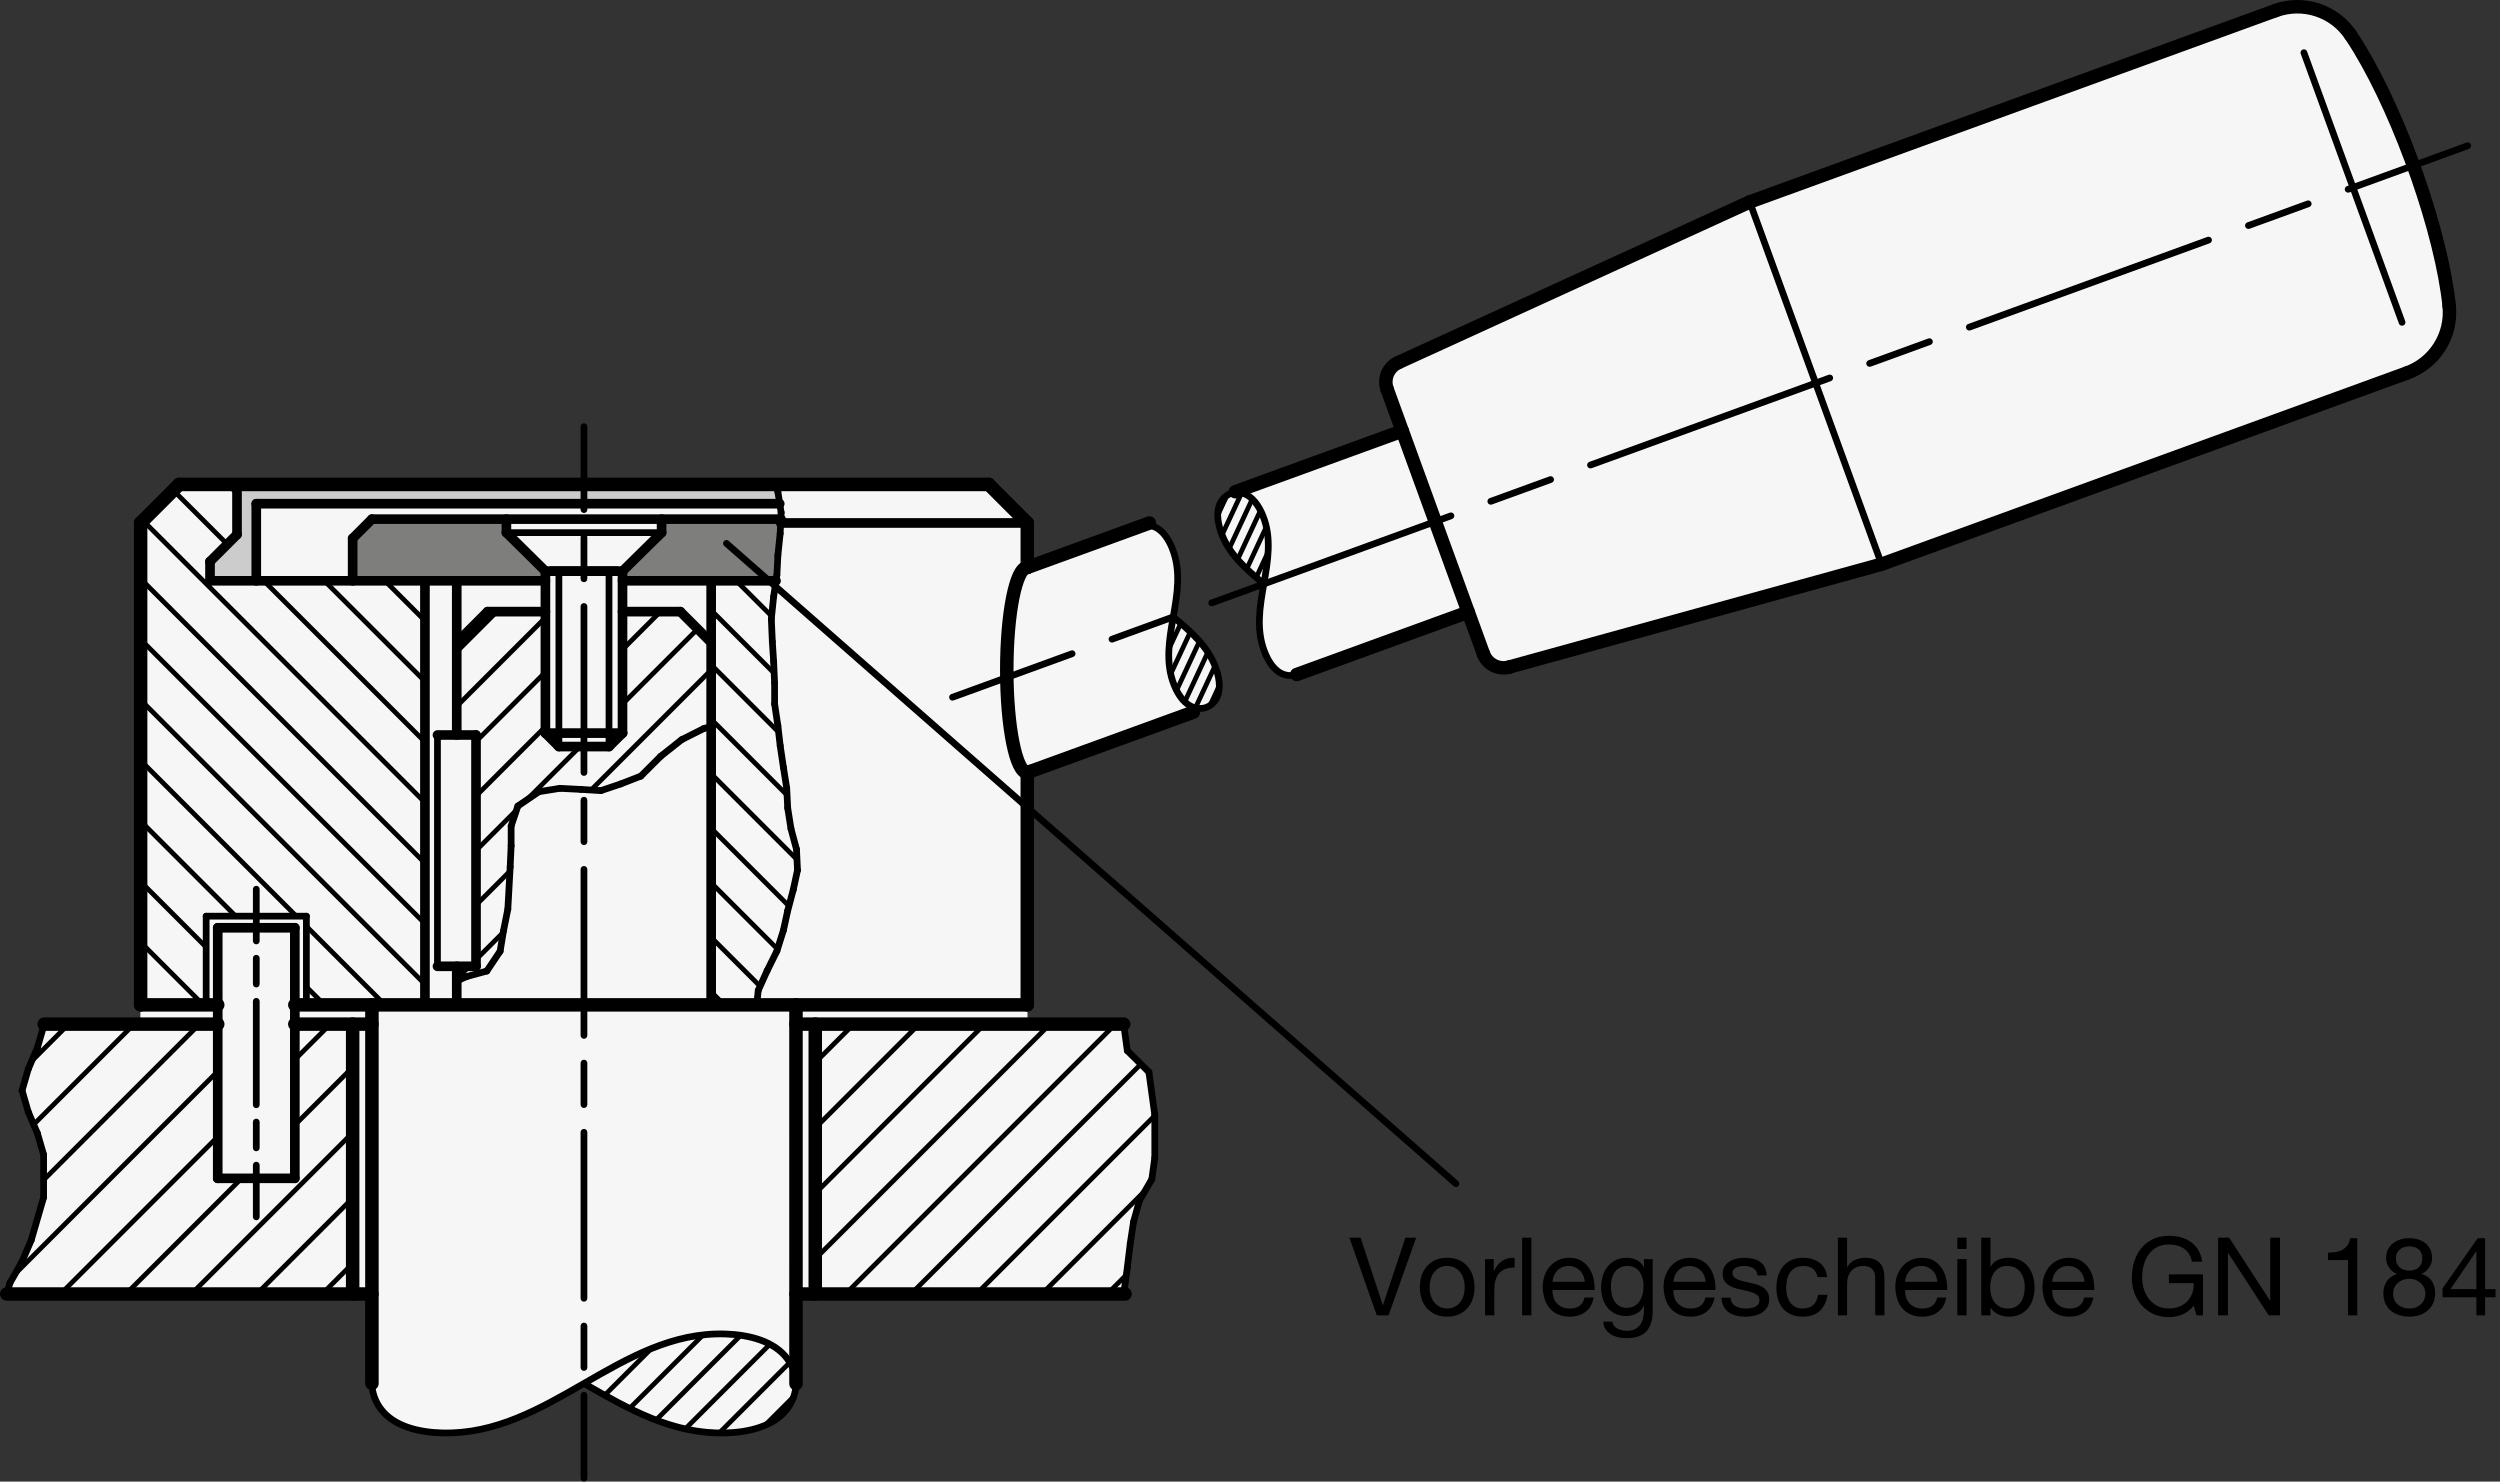 <?xml version="1.0" encoding="utf-8"?>
<!-- Generator: Adobe Illustrator 19.1.0, SVG Export Plug-In . SVG Version: 6.00 Build 0)  -->
<svg version="1.1" xmlns="http://www.w3.org/2000/svg" xmlns:xlink="http://www.w3.org/1999/xlink" x="0px" y="0px"
	 viewBox="0 0 183.827 108.942" enable-background="new 0 0 183.827 108.942" xml:space="preserve">
<rect x="0" y="0" width="183.827" height="108.942" fill="#333333" stroke="none"/>
<g id="MD_x5F_3_x5F_FUELLUNG_x5F_WS">
	<g id="POLYLINE_2_">
		<path fill="#FFFFFF" d="M172.842,2.576c-1.213-1.796-3.494-2.536-5.531-1.795L128.657,14.85l-25.822,11.801
			c-0.754,0.337-1.12,1.2-0.837,1.976l1.114,3.062l-12.621,4.594c-0.41,0.164-0.724,0.504-0.855,0.926
			c-0.146,0.556-0.122,1.143,0.07,1.685c0.173,0.573,0.438,1.115,0.784,1.603l0.671,0.825l1.112,1.058l0.656,0.558l-0.181,1.095
			L92.65,44.82c-0.066,0.605-0.062,1.214,0.01,1.818c0.058,0.452,0.171,0.895,0.338,1.319c0.171,0.485,0.452,0.924,0.821,1.283
			c0.405,0.394,0.995,0.531,1.532,0.357l12.609-4.589l1.114,3.062c0.283,0.776,1.117,1.202,1.912,0.976l27.367-7.558l38.654-14.069
			c2.037-0.741,3.308-2.774,3.083-4.93l-0.059-0.51l-0.073-0.527l-0.087-0.549l-0.116-0.646l-0.116-0.583l-0.223-1.013l-0.312-1.258
			l-0.306-1.117l-0.498-1.651l-0.617-1.842l-0.591-1.607l-0.552-1.392l-0.831-1.926l-0.913-1.906l-1.038-1.918L172.842,2.576z"/>
	</g>
	<g id="POLYLINE_3_">
		<path fill="#FFFFFF" d="M75.537,56.809v18.497h7.087l0.268,1.951l1.587,1.573l0.433,3.145v3.162l-0.216,1.573l-0.913,1.573
			l-0.433,1.573l-0.24,1.573l-0.216,1.79l-0.216,1.573l0.049,0.358H58.529l0,6.596c-0.026,0.945-0.464,1.831-1.199,2.425
			c-0.559,0.441-1.207,0.755-1.899,0.919c-1.56,0.36-3.18,0.376-4.747,0.047c-0.974-0.2-1.926-0.492-2.844-0.872
			c-0.783-0.323-1.549-0.684-2.297-1.081l-2.605-1.453l-1.664,0.945c-0.99,0.56-2.01,1.065-3.055,1.513
			c-0.9,0.383-1.833,0.683-2.788,0.897c-1.176,0.261-2.385,0.343-3.586,0.244c-0.877-0.058-1.736-0.28-2.531-0.655
			c-1.161-0.529-1.922-1.669-1.967-2.944v-6.58H0.496l0.235-0.809l0.889-1.573l0.673-1.573l0.913-3.145v-3.145L2.75,83.33
			l-0.673-1.573l-0.457-1.573l0.457-1.573l0.673-1.573l0.504-1.734h7.087v-36.85l2.835-2.835h59.528l2.835,2.835v3.271l8.308-3.024
			c0.572-0.18,1.197-0.015,1.606,0.423c0.424,0.466,0.73,1.026,0.895,1.634c0.16,0.545,0.243,1.11,0.248,1.678
			c0.003,0.521-0.032,1.041-0.105,1.557l-0.063,0.433l-0.157,0.935c0.568,0.461,1.112,0.952,1.629,1.47
			c0.417,0.421,0.782,0.892,1.085,1.401c0.31,0.526,0.524,1.103,0.632,1.703c0.11,0.516,0.031,1.054-0.225,1.516
			c-0.154,0.241-0.377,0.431-0.639,0.546l-12.997,4.732L75.537,56.809z"/>
	</g>
</g>
<g id="MD_x5F_3_x5F_FUELLUNG_x5F_GR">
	<g id="POLYLINE">
		<path fill="#F6F6F6" d="M75.537,56.809v18.497h7.087l0.268,1.951l1.587,1.573l0.433,3.145v3.162l-0.216,1.573l-0.913,1.573
			l-0.433,1.573l-0.24,1.573l-0.216,1.79l-0.216,1.573l0.049,0.358H58.529l0,6.596c-0.026,0.945-0.464,1.831-1.199,2.425
			c-0.559,0.441-1.207,0.755-1.899,0.919c-1.56,0.36-3.18,0.376-4.747,0.047c-0.974-0.2-1.926-0.492-2.844-0.872
			c-0.783-0.323-1.549-0.684-2.297-1.081l-2.605-1.453l-1.664,0.945c-0.99,0.56-2.01,1.065-3.055,1.513
			c-0.9,0.383-1.833,0.683-2.788,0.897c-1.176,0.261-2.385,0.343-3.586,0.244c-0.877-0.058-1.736-0.28-2.531-0.655
			c-1.161-0.529-1.922-1.669-1.967-2.944v-6.58H0.496l0.235-0.809l0.889-1.573l0.673-1.573l0.913-3.145v-3.145L2.75,83.33
			l-0.673-1.573l-0.457-1.573l0.457-1.573l0.673-1.573l0.504-1.734h7.087v-36.85l2.835-2.835h59.528l2.835,2.835v3.271l8.308-3.024
			c0.572-0.18,1.197-0.015,1.606,0.423c0.424,0.466,0.73,1.026,0.895,1.634c0.16,0.545,0.243,1.11,0.248,1.678
			c0.003,0.521-0.032,1.041-0.105,1.557l-0.063,0.433l-0.157,0.935c0.568,0.461,1.112,0.952,1.629,1.47
			c0.417,0.421,0.782,0.892,1.085,1.401c0.31,0.526,0.524,1.103,0.632,1.703c0.11,0.516,0.031,1.054-0.225,1.516
			c-0.154,0.241-0.377,0.431-0.639,0.546l-12.997,4.732L75.537,56.809z"/>
	</g>
	<g id="POLYLINE_1_">
		<path fill="#F6F6F6" d="M172.842,2.576c-1.213-1.796-3.494-2.536-5.531-1.795L128.657,14.85l-25.822,11.801
			c-0.754,0.337-1.12,1.2-0.837,1.976l1.114,3.062l-12.621,4.594c-0.41,0.164-0.724,0.504-0.855,0.926
			c-0.146,0.556-0.122,1.143,0.07,1.685c0.173,0.573,0.438,1.115,0.784,1.603l0.671,0.825l1.112,1.058l0.656,0.558l-0.181,1.095
			L92.65,44.82c-0.066,0.605-0.062,1.214,0.01,1.818c0.058,0.452,0.171,0.895,0.338,1.319c0.171,0.485,0.452,0.924,0.821,1.283
			c0.405,0.394,0.995,0.531,1.532,0.357l12.609-4.589l1.114,3.062c0.283,0.776,1.117,1.202,1.912,0.976l27.367-7.558l38.654-14.069
			c2.037-0.741,3.308-2.774,3.083-4.93l-0.059-0.51l-0.073-0.527l-0.087-0.549l-0.116-0.646l-0.116-0.583l-0.223-1.013l-0.312-1.258
			l-0.306-1.117l-0.498-1.651l-0.617-1.842l-0.591-1.607l-0.552-1.392l-0.831-1.926l-0.913-1.906l-1.038-1.918L172.842,2.576z"/>
	</g>
</g>
<g id="MD_x5F_6_x5F_COLOR_x5F_K064">
	<g id="LWPOLYLINE_2_">
		<polyline fill="#7E7E7D" points="25.931,39.589 27.348,38.172 37.236,38.172 37.236,39.164 40.104,41.998 40.104,42.707 
			25.931,42.707 		"/>
	</g>
	<g id="LWPOLYLINE_3_">
		<polyline fill="#7E7E7D" points="57.323,39.637 57.418,38.119 48.648,38.172 48.648,39.164 45.774,41.998 45.774,42.707 
			57.061,42.707 57.323,39.637 		"/>
	</g>
</g>
<g id="MD_x5F_6_x5F_COLOR_x5F_K027">
	<g id="LWPOLYLINE_1_">
		<polygon fill="#CCCCCC" points="18.844,42.707 18.844,37.038 57.429,37.038 57.059,35.62 17.427,35.62 17.427,39.305 
			15.443,41.29 15.443,42.707 		"/>
	</g>
</g>
<g id="MD_x5F_1_x5F_050">
	<g id="LINE">
		
			<line fill="none" stroke="#000000" stroke-width="0.709" stroke-linecap="round" stroke-linejoin="round" stroke-miterlimit="10" x1="15.443" y1="42.707" x2="40.104" y2="42.707"/>
	</g>
	<g id="LINE_1_">
		
			<line fill="none" stroke="#000000" stroke-width="0.709" stroke-linecap="round" stroke-linejoin="round" stroke-miterlimit="10" x1="17.427" y1="35.62" x2="17.427" y2="39.305"/>
	</g>
	<g id="LINE_2_">
		
			<line fill="none" stroke="#000000" stroke-width="0.709" stroke-linecap="round" stroke-linejoin="round" stroke-miterlimit="10" x1="15.443" y1="41.29" x2="17.427" y2="39.305"/>
	</g>
	<g id="LINE_3_">
		
			<line fill="none" stroke="#000000" stroke-width="0.709" stroke-linecap="round" stroke-linejoin="round" stroke-miterlimit="10" x1="15.443" y1="41.29" x2="15.443" y2="42.707"/>
	</g>
	<g id="LINE_4_">
		
			<line fill="none" stroke="#000000" stroke-width="0.709" stroke-linecap="round" stroke-linejoin="round" stroke-miterlimit="10" x1="35.852" y1="44.975" x2="33.585" y2="47.242"/>
	</g>
	<g id="LINE_5_">
		
			<line fill="none" stroke="#000000" stroke-width="0.709" stroke-linecap="round" stroke-linejoin="round" stroke-miterlimit="10" x1="52.293" y1="47.242" x2="50.026" y2="44.975"/>
	</g>
	<g id="LINE_6_">
		
			<line fill="none" stroke="#000000" stroke-width="0.709" stroke-linecap="round" stroke-linejoin="round" stroke-miterlimit="10" x1="35.852" y1="44.975" x2="40.104" y2="44.975"/>
	</g>
	<g id="LINE_33_">
		
			<line fill="none" stroke="#000000" stroke-width="0.709" stroke-linecap="round" stroke-linejoin="round" stroke-miterlimit="10" x1="18.844" y1="37.038" x2="18.844" y2="42.707"/>
	</g>
	<g id="LINE_34_">
		
			<line fill="none" stroke="#000000" stroke-width="0.709" stroke-linecap="round" stroke-linejoin="round" stroke-miterlimit="10" x1="27.348" y1="38.172" x2="57.429" y2="38.172"/>
	</g>
	<g id="LINE_35_">
		
			<line fill="none" stroke="#000000" stroke-width="0.709" stroke-linecap="round" stroke-linejoin="round" stroke-miterlimit="10" x1="52.293" y1="42.707" x2="52.293" y2="73.888"/>
	</g>
	<g id="LINE_36_">
		
			<line fill="none" stroke="#000000" stroke-width="0.709" stroke-linecap="round" stroke-linejoin="round" stroke-miterlimit="10" x1="31.246" y1="42.707" x2="31.246" y2="73.888"/>
	</g>
	<g id="LINE_38_">
		
			<line fill="none" stroke="#000000" stroke-width="0.709" stroke-linecap="round" stroke-linejoin="round" stroke-miterlimit="10" x1="16.01" y1="68.219" x2="16.01" y2="86.644"/>
	</g>
	<g id="LINE_39_">
		
			<line fill="none" stroke="#000000" stroke-width="0.709" stroke-linecap="round" stroke-linejoin="round" stroke-miterlimit="10" x1="21.679" y1="68.219" x2="21.679" y2="86.644"/>
	</g>
	<g id="LINE_40_">
		
			<line fill="none" stroke="#000000" stroke-width="0.709" stroke-linecap="round" stroke-linejoin="round" stroke-miterlimit="10" x1="16.01" y1="68.219" x2="21.679" y2="68.219"/>
	</g>
	<g id="LINE_41_">
		
			<line fill="none" stroke="#000000" stroke-width="0.709" stroke-linecap="round" stroke-linejoin="round" stroke-miterlimit="10" x1="16.01" y1="86.644" x2="21.679" y2="86.644"/>
	</g>
	<g id="LINE_45_">
		
			<line fill="none" stroke="#000000" stroke-width="0.709" stroke-linecap="round" stroke-linejoin="round" stroke-miterlimit="10" x1="32.167" y1="71.053" x2="35.002" y2="71.053"/>
	</g>
	<g id="LINE_47_">
		
			<line fill="none" stroke="#000000" stroke-width="0.709" stroke-linecap="round" stroke-linejoin="round" stroke-miterlimit="10" x1="35.002" y1="54.046" x2="35.002" y2="71.053"/>
	</g>
	<g id="LINE_48_">
		
			<line fill="none" stroke="#000000" stroke-width="0.709" stroke-linecap="round" stroke-linejoin="round" stroke-miterlimit="10" x1="32.167" y1="54.046" x2="35.002" y2="54.046"/>
	</g>
	<g id="LINE_49_">
		
			<line fill="none" stroke="#000000" stroke-width="0.709" stroke-linecap="round" stroke-linejoin="round" stroke-miterlimit="10" x1="33.585" y1="42.707" x2="33.585" y2="54.046"/>
	</g>
	<g id="LINE_50_">
		
			<line fill="none" stroke="#000000" stroke-width="0.709" stroke-linecap="round" stroke-linejoin="round" stroke-miterlimit="10" x1="33.585" y1="71.053" x2="33.585" y2="73.888"/>
	</g>
	<g id="LINE_51_">
		
			<line fill="none" stroke="#000000" stroke-width="0.709" stroke-linecap="round" stroke-linejoin="round" stroke-miterlimit="10" x1="40.104" y1="41.998" x2="45.774" y2="41.998"/>
	</g>
	<g id="LINE_53_">
		
			<line fill="none" stroke="#000000" stroke-width="0.709" stroke-linecap="round" stroke-linejoin="round" stroke-miterlimit="10" x1="25.931" y1="39.589" x2="25.931" y2="42.707"/>
	</g>
	<g id="LINE_54_">
		
			<line fill="none" stroke="#000000" stroke-width="0.709" stroke-linecap="round" stroke-linejoin="round" stroke-miterlimit="10" x1="18.844" y1="37.038" x2="57.335" y2="37.038"/>
	</g>
	<g id="LINE_55_">
		
			<line fill="none" stroke="#000000" stroke-width="0.709" stroke-linecap="round" stroke-linejoin="round" stroke-miterlimit="10" x1="27.348" y1="38.172" x2="25.931" y2="39.589"/>
	</g>
	<g id="LINE_56_">
		
			<line fill="none" stroke="#000000" stroke-width="0.709" stroke-linecap="round" stroke-linejoin="round" stroke-miterlimit="10" x1="40.104" y1="41.998" x2="40.104" y2="53.904"/>
	</g>
	<g id="LINE_57_">
		
			<line fill="none" stroke="#000000" stroke-width="0.709" stroke-linecap="round" stroke-linejoin="round" stroke-miterlimit="10" x1="45.774" y1="41.998" x2="45.774" y2="53.904"/>
	</g>
	<g id="LINE_60_">
		
			<line fill="none" stroke="#000000" stroke-width="0.709" stroke-linecap="round" stroke-linejoin="round" stroke-miterlimit="10" x1="41.096" y1="54.896" x2="44.781" y2="54.896"/>
	</g>
	<g id="LINE_61_">
		
			<line fill="none" stroke="#000000" stroke-width="0.709" stroke-linecap="round" stroke-linejoin="round" stroke-miterlimit="10" x1="40.104" y1="53.904" x2="45.774" y2="53.904"/>
	</g>
	<g id="LINE_62_">
		
			<line fill="none" stroke="#000000" stroke-width="0.709" stroke-linecap="round" stroke-linejoin="round" stroke-miterlimit="10" x1="45.774" y1="44.975" x2="50.026" y2="44.975"/>
	</g>
	<g id="LINE_82_">
		
			<line fill="none" stroke="#000000" stroke-width="0.709" stroke-linecap="round" stroke-linejoin="round" stroke-miterlimit="10" x1="45.774" y1="42.707" x2="57.061" y2="42.707"/>
	</g>
	<g id="LINE_127_">
		
			<line fill="none" stroke="#000000" stroke-width="0.709" stroke-linecap="round" stroke-linejoin="round" stroke-miterlimit="10" x1="40.104" y1="53.904" x2="41.096" y2="54.896"/>
	</g>
	<g id="LINE_128_">
		
			<line fill="none" stroke="#000000" stroke-width="0.709" stroke-linecap="round" stroke-linejoin="round" stroke-miterlimit="10" x1="44.781" y1="54.896" x2="45.774" y2="53.904"/>
	</g>
	<g id="LINE_170_">
		
			<line fill="none" stroke="#000000" stroke-width="0.709" stroke-linecap="round" stroke-linejoin="round" stroke-miterlimit="10" x1="57.402" y1="38.455" x2="75.537" y2="38.455"/>
	</g>
	<g id="LINE_207_">
		
			<line fill="none" stroke="#000000" stroke-width="0.709" stroke-linecap="round" stroke-linejoin="round" stroke-miterlimit="10" x1="40.524" y1="41.998" x2="45.354" y2="41.998"/>
	</g>
	<g id="LINE_208_">
		
			<line fill="none" stroke="#000000" stroke-width="0.709" stroke-linecap="round" stroke-linejoin="round" stroke-miterlimit="10" x1="40.104" y1="41.998" x2="37.236" y2="39.164"/>
	</g>
	<g id="LINE_209_">
		
			<line fill="none" stroke="#000000" stroke-width="0.709" stroke-linecap="round" stroke-linejoin="round" stroke-miterlimit="10" x1="37.236" y1="39.164" x2="37.236" y2="38.172"/>
	</g>
	<g id="LINE_210_">
		
			<line fill="none" stroke="#000000" stroke-width="0.709" stroke-linecap="round" stroke-linejoin="round" stroke-miterlimit="10" x1="45.774" y1="41.998" x2="48.648" y2="39.164"/>
	</g>
	<g id="LINE_211_">
		
			<line fill="none" stroke="#000000" stroke-width="0.709" stroke-linecap="round" stroke-linejoin="round" stroke-miterlimit="10" x1="48.648" y1="39.164" x2="48.648" y2="38.172"/>
	</g>
</g>
<g id="MD_x5F_1_x5F_035">
	<g id="LINE_7_">
		
			<line fill="none" stroke="#000000" stroke-width="0.496" stroke-linecap="round" stroke-linejoin="round" stroke-miterlimit="10" x1="57.198" y1="36.167" x2="57.059" y2="35.62"/>
	</g>
	<g id="LINE_8_">
		
			<line fill="none" stroke="#000000" stroke-width="0.496" stroke-linecap="round" stroke-linejoin="round" stroke-miterlimit="10" x1="57.438" y1="37.689" x2="57.198" y2="36.167"/>
	</g>
	<g id="LINE_9_">
		
			<line fill="none" stroke="#000000" stroke-width="0.496" stroke-linecap="round" stroke-linejoin="round" stroke-miterlimit="10" x1="57.366" y1="39.228" x2="57.438" y2="37.689"/>
	</g>
	<g id="LINE_10_">
		
			<line fill="none" stroke="#000000" stroke-width="0.496" stroke-linecap="round" stroke-linejoin="round" stroke-miterlimit="10" x1="57.198" y1="40.834" x2="57.366" y2="39.228"/>
	</g>
	<g id="LINE_11_">
		
			<line fill="none" stroke="#000000" stroke-width="0.496" stroke-linecap="round" stroke-linejoin="round" stroke-miterlimit="10" x1="57.126" y1="42.273" x2="57.198" y2="40.834"/>
	</g>
	<g id="LINE_12_">
		
			<line fill="none" stroke="#000000" stroke-width="0.496" stroke-linecap="round" stroke-linejoin="round" stroke-miterlimit="10" x1="56.885" y1="43.879" x2="57.126" y2="42.273"/>
	</g>
	<g id="LINE_13_">
		
			<line fill="none" stroke="#000000" stroke-width="0.496" stroke-linecap="round" stroke-linejoin="round" stroke-miterlimit="10" x1="56.717" y1="45.502" x2="56.885" y2="43.879"/>
	</g>
	<g id="LINE_14_">
		
			<line fill="none" stroke="#000000" stroke-width="0.496" stroke-linecap="round" stroke-linejoin="round" stroke-miterlimit="10" x1="56.789" y1="47.175" x2="56.717" y2="45.502"/>
	</g>
	<g id="LINE_15_">
		
			<line fill="none" stroke="#000000" stroke-width="0.496" stroke-linecap="round" stroke-linejoin="round" stroke-miterlimit="10" x1="56.885" y1="48.631" x2="56.789" y2="47.175"/>
	</g>
	<g id="LINE_16_">
		
			<line fill="none" stroke="#000000" stroke-width="0.496" stroke-linecap="round" stroke-linejoin="round" stroke-miterlimit="10" x1="56.957" y1="50.237" x2="56.885" y2="48.631"/>
	</g>
	<g id="LINE_17_">
		
			<line fill="none" stroke="#000000" stroke-width="0.496" stroke-linecap="round" stroke-linejoin="round" stroke-miterlimit="10" x1="56.957" y1="51.759" x2="56.957" y2="50.237"/>
	</g>
	<g id="LINE_18_">
		
			<line fill="none" stroke="#000000" stroke-width="0.496" stroke-linecap="round" stroke-linejoin="round" stroke-miterlimit="10" x1="57.198" y1="53.366" x2="56.957" y2="51.759"/>
	</g>
	<g id="LINE_19_">
		
			<line fill="none" stroke="#000000" stroke-width="0.496" stroke-linecap="round" stroke-linejoin="round" stroke-miterlimit="10" x1="57.366" y1="54.821" x2="57.198" y2="53.366"/>
	</g>
	<g id="LINE_20_">
		
			<line fill="none" stroke="#000000" stroke-width="0.496" stroke-linecap="round" stroke-linejoin="round" stroke-miterlimit="10" x1="57.606" y1="56.427" x2="57.366" y2="54.821"/>
	</g>
	<g id="LINE_21_">
		
			<line fill="none" stroke="#000000" stroke-width="0.496" stroke-linecap="round" stroke-linejoin="round" stroke-miterlimit="10" x1="57.847" y1="57.95" x2="57.606" y2="56.427"/>
	</g>
	<g id="LINE_22_">
		
			<line fill="none" stroke="#000000" stroke-width="0.496" stroke-linecap="round" stroke-linejoin="round" stroke-miterlimit="10" x1="57.919" y1="59.405" x2="57.847" y2="57.95"/>
	</g>
	<g id="LINE_23_">
		
			<line fill="none" stroke="#000000" stroke-width="0.496" stroke-linecap="round" stroke-linejoin="round" stroke-miterlimit="10" x1="58.159" y1="60.928" x2="57.919" y2="59.405"/>
	</g>
	<g id="LINE_24_">
		
			<line fill="none" stroke="#000000" stroke-width="0.496" stroke-linecap="round" stroke-linejoin="round" stroke-miterlimit="10" x1="58.568" y1="62.45" x2="58.159" y2="60.928"/>
	</g>
	<g id="LINE_25_">
		
			<line fill="none" stroke="#000000" stroke-width="0.496" stroke-linecap="round" stroke-linejoin="round" stroke-miterlimit="10" x1="58.64" y1="63.989" x2="58.568" y2="62.45"/>
	</g>
	<g id="LINE_26_">
		
			<line fill="none" stroke="#000000" stroke-width="0.496" stroke-linecap="round" stroke-linejoin="round" stroke-miterlimit="10" x1="58.328" y1="65.428" x2="58.64" y2="63.989"/>
	</g>
	<g id="LINE_27_">
		
			<line fill="none" stroke="#000000" stroke-width="0.496" stroke-linecap="round" stroke-linejoin="round" stroke-miterlimit="10" x1="57.919" y1="66.967" x2="58.328" y2="65.428"/>
	</g>
	<g id="LINE_28_">
		
			<line fill="none" stroke="#000000" stroke-width="0.496" stroke-linecap="round" stroke-linejoin="round" stroke-miterlimit="10" x1="57.606" y1="68.406" x2="57.919" y2="66.967"/>
	</g>
	<g id="LINE_29_">
		
			<line fill="none" stroke="#000000" stroke-width="0.496" stroke-linecap="round" stroke-linejoin="round" stroke-miterlimit="10" x1="57.126" y1="69.929" x2="57.606" y2="68.406"/>
	</g>
	<g id="LINE_30_">
		
			<line fill="none" stroke="#000000" stroke-width="0.496" stroke-linecap="round" stroke-linejoin="round" stroke-miterlimit="10" x1="56.405" y1="71.384" x2="57.126" y2="69.929"/>
	</g>
	<g id="LINE_31_">
		
			<line fill="none" stroke="#000000" stroke-width="0.496" stroke-linecap="round" stroke-linejoin="round" stroke-miterlimit="10" x1="55.755" y1="72.823" x2="56.405" y2="71.384"/>
	</g>
	<g id="LINE_32_">
		
			<line fill="none" stroke="#000000" stroke-width="0.496" stroke-linecap="round" stroke-linejoin="round" stroke-miterlimit="10" x1="55.639" y1="73.888" x2="55.755" y2="72.823"/>
	</g>
	<g id="LINE_42_">
		
			<line fill="none" stroke="#000000" stroke-width="0.496" stroke-linecap="round" stroke-linejoin="round" stroke-miterlimit="10" x1="15.159" y1="67.368" x2="22.529" y2="67.368"/>
	</g>
	<g id="LINE_43_">
		
			<line fill="none" stroke="#000000" stroke-width="0.496" stroke-linecap="round" stroke-linejoin="round" stroke-miterlimit="10" x1="22.529" y1="67.368" x2="22.529" y2="73.888"/>
	</g>
	<g id="LINE_44_">
		
			<line fill="none" stroke="#000000" stroke-width="0.496" stroke-linecap="round" stroke-linejoin="round" stroke-miterlimit="10" x1="15.159" y1="67.368" x2="15.159" y2="73.888"/>
	</g>
	<g id="LINE_46_">
		
			<line fill="none" stroke="#000000" stroke-width="0.496" stroke-linecap="round" stroke-linejoin="round" stroke-miterlimit="10" x1="32.167" y1="54.046" x2="32.167" y2="71.053"/>
	</g>
	<g id="LINE_52_">
		
			<line fill="none" stroke="#000000" stroke-width="0.496" stroke-linecap="round" stroke-linejoin="round" stroke-miterlimit="10" x1="37.236" y1="39.164" x2="48.648" y2="39.164"/>
	</g>
	<g id="LINE_58_">
		
			<line fill="none" stroke="#000000" stroke-width="0.496" stroke-linecap="round" stroke-linejoin="round" stroke-miterlimit="10" x1="41.096" y1="41.998" x2="41.096" y2="54.896"/>
	</g>
	<g id="LINE_59_">
		
			<line fill="none" stroke="#000000" stroke-width="0.496" stroke-linecap="round" stroke-linejoin="round" stroke-miterlimit="10" x1="44.781" y1="41.998" x2="44.781" y2="54.896"/>
	</g>
	<g id="LINE_63_">
		
			<line fill="none" stroke="#000000" stroke-width="0.496" stroke-linecap="round" stroke-linejoin="round" stroke-miterlimit="10" x1="33.585" y1="72.135" x2="34.324" y2="71.805"/>
	</g>
	<g id="LINE_64_">
		
			<line fill="none" stroke="#000000" stroke-width="0.496" stroke-linecap="round" stroke-linejoin="round" stroke-miterlimit="10" x1="34.324" y1="71.805" x2="35.798" y2="71.401"/>
	</g>
	<g id="LINE_65_">
		
			<line fill="none" stroke="#000000" stroke-width="0.496" stroke-linecap="round" stroke-linejoin="round" stroke-miterlimit="10" x1="35.798" y1="71.401" x2="36.776" y2="69.941"/>
	</g>
	<g id="LINE_66_">
		
			<line fill="none" stroke="#000000" stroke-width="0.496" stroke-linecap="round" stroke-linejoin="round" stroke-miterlimit="10" x1="36.776" y1="69.941" x2="37.017" y2="68.471"/>
	</g>
	<g id="LINE_67_">
		
			<line fill="none" stroke="#000000" stroke-width="0.496" stroke-linecap="round" stroke-linejoin="round" stroke-miterlimit="10" x1="37.017" y1="68.471" x2="37.343" y2="66.844"/>
	</g>
	<g id="LINE_68_">
		
			<line fill="none" stroke="#000000" stroke-width="0.496" stroke-linecap="round" stroke-linejoin="round" stroke-miterlimit="10" x1="37.343" y1="66.844" x2="37.513" y2="63.747"/>
	</g>
	<g id="LINE_69_">
		
			<line fill="none" stroke="#000000" stroke-width="0.496" stroke-linecap="round" stroke-linejoin="round" stroke-miterlimit="10" x1="37.513" y1="63.747" x2="37.584" y2="62.198"/>
	</g>
	<g id="LINE_70_">
		
			<line fill="none" stroke="#000000" stroke-width="0.496" stroke-linecap="round" stroke-linejoin="round" stroke-miterlimit="10" x1="37.584" y1="62.198" x2="37.584" y2="60.739"/>
	</g>
	<g id="LINE_71_">
		
			<line fill="none" stroke="#000000" stroke-width="0.496" stroke-linecap="round" stroke-linejoin="round" stroke-miterlimit="10" x1="37.584" y1="60.739" x2="38.08" y2="59.269"/>
	</g>
	<g id="LINE_72_">
		
			<line fill="none" stroke="#000000" stroke-width="0.496" stroke-linecap="round" stroke-linejoin="round" stroke-miterlimit="10" x1="38.08" y1="59.269" x2="39.624" y2="58.214"/>
	</g>
	<g id="LINE_73_">
		
			<line fill="none" stroke="#000000" stroke-width="0.496" stroke-linecap="round" stroke-linejoin="round" stroke-miterlimit="10" x1="39.624" y1="58.214" x2="41.169" y2="57.967"/>
	</g>
	<g id="LINE_74_">
		
			<line fill="none" stroke="#000000" stroke-width="0.496" stroke-linecap="round" stroke-linejoin="round" stroke-miterlimit="10" x1="41.169" y1="57.967" x2="42.714" y2="58.046"/>
	</g>
	<g id="LINE_75_">
		
			<line fill="none" stroke="#000000" stroke-width="0.496" stroke-linecap="round" stroke-linejoin="round" stroke-miterlimit="10" x1="42.714" y1="58.046" x2="44.187" y2="58.135"/>
	</g>
	<g id="LINE_76_">
		
			<line fill="none" stroke="#000000" stroke-width="0.496" stroke-linecap="round" stroke-linejoin="round" stroke-miterlimit="10" x1="44.187" y1="58.135" x2="45.647" y2="57.642"/>
	</g>
	<g id="LINE_77_">
		
			<line fill="none" stroke="#000000" stroke-width="0.496" stroke-linecap="round" stroke-linejoin="round" stroke-miterlimit="10" x1="45.647" y1="57.642" x2="47.121" y2="57.07"/>
	</g>
	<g id="LINE_78_">
		
			<line fill="none" stroke="#000000" stroke-width="0.496" stroke-linecap="round" stroke-linejoin="round" stroke-miterlimit="10" x1="47.121" y1="57.07" x2="48.581" y2="55.61"/>
	</g>
	<g id="LINE_79_">
		
			<line fill="none" stroke="#000000" stroke-width="0.496" stroke-linecap="round" stroke-linejoin="round" stroke-miterlimit="10" x1="48.581" y1="55.61" x2="50.125" y2="54.387"/>
	</g>
	<g id="LINE_80_">
		
			<line fill="none" stroke="#000000" stroke-width="0.496" stroke-linecap="round" stroke-linejoin="round" stroke-miterlimit="10" x1="50.125" y1="54.387" x2="51.755" y2="53.568"/>
	</g>
	<g id="LINE_81_">
		
			<line fill="none" stroke="#000000" stroke-width="0.496" stroke-linecap="round" stroke-linejoin="round" stroke-miterlimit="10" x1="51.755" y1="53.568" x2="52.293" y2="53.426"/>
	</g>
	<g id="LINE_83_">
		
			<line fill="none" stroke="#000000" stroke-width="0.496" stroke-linecap="round" stroke-linejoin="round" stroke-miterlimit="10" x1="53.417" y1="39.958" x2="107.052" y2="87.032"/>
	</g>
	<g id="LINE_97_">
		
			<line fill="none" stroke="#000000" stroke-width="0.496" stroke-linecap="round" stroke-linejoin="round" stroke-miterlimit="10" x1="3.254" y1="75.305" x2="2.75" y2="77.039"/>
	</g>
	<g id="LINE_98_">
		
			<line fill="none" stroke="#000000" stroke-width="0.496" stroke-linecap="round" stroke-linejoin="round" stroke-miterlimit="10" x1="2.75" y1="77.039" x2="2.077" y2="78.612"/>
	</g>
	<g id="LINE_99_">
		
			<line fill="none" stroke="#000000" stroke-width="0.496" stroke-linecap="round" stroke-linejoin="round" stroke-miterlimit="10" x1="2.077" y1="78.612" x2="1.621" y2="80.184"/>
	</g>
	<g id="LINE_100_">
		
			<line fill="none" stroke="#000000" stroke-width="0.496" stroke-linecap="round" stroke-linejoin="round" stroke-miterlimit="10" x1="1.621" y1="80.184" x2="2.077" y2="81.757"/>
	</g>
	<g id="LINE_101_">
		
			<line fill="none" stroke="#000000" stroke-width="0.496" stroke-linecap="round" stroke-linejoin="round" stroke-miterlimit="10" x1="2.077" y1="81.757" x2="2.75" y2="83.33"/>
	</g>
	<g id="LINE_102_">
		
			<line fill="none" stroke="#000000" stroke-width="0.496" stroke-linecap="round" stroke-linejoin="round" stroke-miterlimit="10" x1="2.75" y1="83.33" x2="3.207" y2="84.902"/>
	</g>
	<g id="LINE_103_">
		
			<line fill="none" stroke="#000000" stroke-width="0.496" stroke-linecap="round" stroke-linejoin="round" stroke-miterlimit="10" x1="3.207" y1="84.902" x2="3.207" y2="88.048"/>
	</g>
	<g id="LINE_104_">
		
			<line fill="none" stroke="#000000" stroke-width="0.496" stroke-linecap="round" stroke-linejoin="round" stroke-miterlimit="10" x1="3.207" y1="88.048" x2="2.294" y2="91.193"/>
	</g>
	<g id="LINE_105_">
		
			<line fill="none" stroke="#000000" stroke-width="0.496" stroke-linecap="round" stroke-linejoin="round" stroke-miterlimit="10" x1="2.294" y1="91.193" x2="1.621" y2="92.766"/>
	</g>
	<g id="LINE_106_">
		
			<line fill="none" stroke="#000000" stroke-width="0.496" stroke-linecap="round" stroke-linejoin="round" stroke-miterlimit="10" x1="1.621" y1="92.766" x2="0.731" y2="94.338"/>
	</g>
	<g id="LINE_107_">
		
			<line fill="none" stroke="#000000" stroke-width="0.496" stroke-linecap="round" stroke-linejoin="round" stroke-miterlimit="10" x1="0.731" y1="94.338" x2="0.496" y2="95.148"/>
	</g>
	<g id="LINE_108_">
		
			<line fill="none" stroke="#000000" stroke-width="0.496" stroke-linecap="round" stroke-linejoin="round" stroke-miterlimit="10" x1="82.624" y1="75.305" x2="82.892" y2="77.257"/>
	</g>
	<g id="LINE_109_">
		
			<line fill="none" stroke="#000000" stroke-width="0.496" stroke-linecap="round" stroke-linejoin="round" stroke-miterlimit="10" x1="82.892" y1="77.257" x2="84.479" y2="78.829"/>
	</g>
	<g id="LINE_110_">
		
			<line fill="none" stroke="#000000" stroke-width="0.496" stroke-linecap="round" stroke-linejoin="round" stroke-miterlimit="10" x1="84.479" y1="78.829" x2="84.912" y2="81.975"/>
	</g>
	<g id="LINE_111_">
		
			<line fill="none" stroke="#000000" stroke-width="0.496" stroke-linecap="round" stroke-linejoin="round" stroke-miterlimit="10" x1="84.912" y1="81.975" x2="84.912" y2="85.137"/>
	</g>
	<g id="LINE_112_">
		
			<line fill="none" stroke="#000000" stroke-width="0.496" stroke-linecap="round" stroke-linejoin="round" stroke-miterlimit="10" x1="84.912" y1="85.137" x2="84.695" y2="86.709"/>
	</g>
	<g id="LINE_113_">
		
			<line fill="none" stroke="#000000" stroke-width="0.496" stroke-linecap="round" stroke-linejoin="round" stroke-miterlimit="10" x1="84.695" y1="86.709" x2="83.782" y2="88.282"/>
	</g>
	<g id="LINE_114_">
		
			<line fill="none" stroke="#000000" stroke-width="0.496" stroke-linecap="round" stroke-linejoin="round" stroke-miterlimit="10" x1="83.782" y1="88.282" x2="83.349" y2="89.855"/>
	</g>
	<g id="LINE_115_">
		
			<line fill="none" stroke="#000000" stroke-width="0.496" stroke-linecap="round" stroke-linejoin="round" stroke-miterlimit="10" x1="83.349" y1="89.855" x2="83.109" y2="91.427"/>
	</g>
	<g id="LINE_116_">
		
			<line fill="none" stroke="#000000" stroke-width="0.496" stroke-linecap="round" stroke-linejoin="round" stroke-miterlimit="10" x1="83.109" y1="91.427" x2="82.892" y2="93.217"/>
	</g>
	<g id="LINE_117_">
		
			<line fill="none" stroke="#000000" stroke-width="0.496" stroke-linecap="round" stroke-linejoin="round" stroke-miterlimit="10" x1="82.892" y1="93.217" x2="82.676" y2="94.79"/>
	</g>
	<g id="LINE_118_">
		
			<line fill="none" stroke="#000000" stroke-width="0.496" stroke-linecap="round" stroke-linejoin="round" stroke-miterlimit="10" x1="82.676" y1="94.79" x2="82.725" y2="95.148"/>
	</g>
	<g id="LINE_147_">
		
			<line fill="none" stroke="#000000" stroke-width="0.496" stroke-linecap="round" stroke-linejoin="round" stroke-miterlimit="10" x1="169.409" y1="3.874" x2="176.625" y2="23.701"/>
	</g>
	<g id="LINE_148_">
		
			<line fill="none" stroke="#000000" stroke-width="0.496" stroke-linecap="round" stroke-linejoin="round" stroke-miterlimit="10" x1="128.657" y1="14.85" x2="138.352" y2="41.487"/>
	</g>
	<g id="SPLINE">
		
			<path fill="none" stroke="#000000" stroke-width="0.496" stroke-linecap="round" stroke-linejoin="round" stroke-miterlimit="10" d="
			M95.353,49.597c-0.276,0.101-0.598,0.1-0.882,0.019c-0.718-0.207-1.192-0.937-1.48-1.673c-0.645-1.648-0.356-3.324-0.062-5.005
			s0.594-3.366-0.062-5.005c-0.293-0.733-0.778-1.457-1.495-1.667c-0.278-0.081-0.59-0.086-0.866,0.013
			c-0.281,0.1-0.525,0.308-0.688,0.553c-0.413,0.621-0.309,1.484-0.058,2.233c0.562,1.677,1.866,2.776,3.17,3.874"/>
	</g>
	<g id="SPLINE_1_">
		
			<path fill="none" stroke="#000000" stroke-width="0.496" stroke-linecap="round" stroke-linejoin="round" stroke-miterlimit="10" d="
			M83.846,38.702c0.276-0.101,0.598-0.1,0.882-0.019c0.718,0.207,1.192,0.937,1.48,1.673c0.645,1.648,0.356,3.324,0.062,5.005
			c-0.294,1.681-0.594,3.366,0.062,5.005c0.293,0.733,0.778,1.457,1.495,1.667c0.278,0.081,0.59,0.086,0.866-0.013
			c0.281-0.1,0.525-0.308,0.688-0.553c0.413-0.621,0.309-1.484,0.058-2.233c-0.562-1.677-1.866-2.776-3.17-3.874"/>
	</g>
	<g id="SPLINE_2_">
		
			<path fill="none" stroke="#000000" stroke-width="0.496" stroke-linecap="round" stroke-linejoin="round" stroke-miterlimit="10" d="
			M27.348,101.727c0,0.647,0.243,1.312,0.625,1.837c0.969,1.329,2.834,1.759,4.572,1.801c3.893,0.093,7.14-1.765,10.394-3.638
			c3.253-1.873,6.513-3.76,10.394-3.638c1.736,0.055,3.597,0.512,4.572,1.837c0.377,0.513,0.621,1.156,0.625,1.801
			c0.004,0.657-0.241,1.316-0.625,1.837c-0.973,1.32-2.836,1.756-4.572,1.801c-3.891,0.1-7.142-1.769-10.394-3.638"/>
	</g>
</g>
<g id="MD_x5F_2_x5F_MITTELLINIE">
	<g id="LINE_37_">
		<path d="M18.844,89.726c-0.137,0-0.248-0.111-0.248-0.248v-3.804c0-0.137,0.111-0.248,0.248-0.248s0.248,0.111,0.248,0.248v3.804
			C19.092,89.615,18.981,89.726,18.844,89.726z M18.844,84.654c-0.137,0-0.248-0.111-0.248-0.248v-1.902
			c0-0.137,0.111-0.248,0.248-0.248s0.248,0.111,0.248,0.248v1.902C19.092,84.543,18.981,84.654,18.844,84.654z M18.844,81.484
			c-0.137,0-0.248-0.111-0.248-0.248v-7.609c0-0.137,0.111-0.248,0.248-0.248s0.248,0.111,0.248,0.248v7.609
			C19.092,81.373,18.981,81.484,18.844,81.484z M18.844,72.607c-0.137,0-0.248-0.111-0.248-0.248v-1.902
			c0-0.137,0.111-0.248,0.248-0.248s0.248,0.111,0.248,0.248v1.902C19.092,72.496,18.981,72.607,18.844,72.607z M18.844,69.437
			c-0.137,0-0.248-0.111-0.248-0.248v-3.805c0-0.137,0.111-0.248,0.248-0.248s0.248,0.111,0.248,0.248v3.805
			C19.092,69.326,18.981,69.437,18.844,69.437z"/>
	</g>
	<g id="LINE_149_">
		<path d="M70.038,51.517c-0.101,0-0.196-0.063-0.233-0.163c-0.047-0.129,0.02-0.271,0.148-0.318l8.796-3.202
			c0.129-0.049,0.271,0.019,0.318,0.148s-0.02,0.271-0.148,0.318l-8.796,3.202C70.094,51.512,70.066,51.517,70.038,51.517z
			 M81.766,47.248c-0.101,0-0.196-0.063-0.233-0.163c-0.047-0.129,0.02-0.271,0.148-0.318l4.398-1.601
			c0.129-0.046,0.271,0.019,0.318,0.148c0.047,0.129-0.02,0.271-0.148,0.318l-4.398,1.601
			C81.823,47.243,81.794,47.248,81.766,47.248z M89.097,44.58c-0.102,0-0.196-0.063-0.233-0.163
			c-0.047-0.129,0.02-0.271,0.148-0.318l17.592-6.403c0.131-0.047,0.271,0.02,0.318,0.148c0.047,0.129-0.02,0.271-0.148,0.318
			l-17.592,6.403C89.153,44.575,89.125,44.58,89.097,44.58z M109.62,37.11c-0.102,0-0.196-0.063-0.233-0.163
			c-0.047-0.129,0.02-0.271,0.148-0.318l4.398-1.601c0.13-0.046,0.271,0.019,0.318,0.148s-0.02,0.271-0.148,0.318l-4.398,1.601
			C109.677,37.105,109.648,37.11,109.62,37.11z M116.95,34.442c-0.102,0-0.196-0.063-0.233-0.163
			c-0.047-0.129,0.02-0.271,0.148-0.318l17.593-6.403c0.129-0.046,0.271,0.019,0.318,0.148c0.047,0.129-0.02,0.271-0.148,0.318
			l-17.593,6.403C117.007,34.438,116.979,34.442,116.95,34.442z M137.475,26.972c-0.102,0-0.196-0.063-0.233-0.163
			c-0.047-0.129,0.02-0.271,0.148-0.318l4.398-1.601c0.131-0.048,0.271,0.02,0.318,0.148c0.047,0.129-0.02,0.271-0.148,0.318
			l-4.398,1.601C137.531,26.967,137.503,26.972,137.475,26.972z M144.805,24.304c-0.102,0-0.196-0.063-0.233-0.163
			c-0.047-0.129,0.02-0.271,0.148-0.318l17.592-6.403c0.129-0.048,0.271,0.02,0.318,0.148c0.047,0.129-0.02,0.271-0.148,0.318
			l-17.592,6.403C144.861,24.299,144.833,24.304,144.805,24.304z M165.329,16.834c-0.102,0-0.196-0.063-0.233-0.163
			c-0.047-0.129,0.02-0.271,0.148-0.318l4.397-1.601c0.131-0.047,0.271,0.02,0.318,0.148c0.047,0.129-0.02,0.271-0.148,0.318
			l-4.397,1.601C165.386,16.829,165.357,16.834,165.329,16.834z M172.659,14.166c-0.102,0-0.196-0.063-0.233-0.163
			c-0.047-0.129,0.02-0.271,0.148-0.318l8.796-3.202c0.13-0.047,0.271,0.019,0.318,0.148s-0.02,0.271-0.148,0.318l-8.796,3.202
			C172.716,14.161,172.688,14.166,172.659,14.166z"/>
	</g>
	<g id="LINE_196_">
		<path d="M42.939,108.943c-0.137,0-0.248-0.111-0.248-0.248v-6.106c0-0.137,0.111-0.248,0.248-0.248s0.248,0.111,0.248,0.248v6.106
			C43.187,108.832,43.076,108.943,42.939,108.943z M42.939,100.801c-0.137,0-0.248-0.111-0.248-0.248v-3.052
			c0-0.137,0.111-0.248,0.248-0.248s0.248,0.111,0.248,0.248v3.052C43.187,100.69,43.076,100.801,42.939,100.801z M42.939,95.714
			c-0.137,0-0.248-0.111-0.248-0.248V83.257c0-0.137,0.111-0.248,0.248-0.248s0.248,0.111,0.248,0.248v12.209
			C43.187,95.603,43.076,95.714,42.939,95.714z M42.939,81.47c-0.137,0-0.248-0.111-0.248-0.248v-3.052
			c0-0.137,0.111-0.248,0.248-0.248s0.248,0.111,0.248,0.248v3.052C43.187,81.359,43.076,81.47,42.939,81.47z M42.939,76.383
			c-0.137,0-0.248-0.111-0.248-0.248V63.926c0-0.137,0.111-0.248,0.248-0.248s0.248,0.111,0.248,0.248v12.209
			C43.187,76.272,43.076,76.383,42.939,76.383z M42.939,62.139c-0.137,0-0.248-0.111-0.248-0.248v-3.053
			c0-0.137,0.111-0.248,0.248-0.248s0.248,0.111,0.248,0.248v3.053C43.187,62.028,43.076,62.139,42.939,62.139z M42.939,57.052
			c-0.137,0-0.248-0.111-0.248-0.248V44.595c0-0.137,0.111-0.248,0.248-0.248s0.248,0.111,0.248,0.248v12.209
			C43.187,56.941,43.076,57.052,42.939,57.052z M42.939,42.808c-0.137,0-0.248-0.111-0.248-0.248v-3.052
			c0-0.137,0.111-0.248,0.248-0.248s0.248,0.111,0.248,0.248v3.052C43.187,42.697,43.076,42.808,42.939,42.808z M42.939,37.721
			c-0.137,0-0.248-0.111-0.248-0.248v-6.104c0-0.137,0.111-0.248,0.248-0.248s0.248,0.111,0.248,0.248v6.104
			C43.187,37.61,43.076,37.721,42.939,37.721z"/>
	</g>
</g>
<g id="MD_x5F_1_x5F_070">
	<g id="LINE_84_">
		
			<line fill="none" stroke="#000000" stroke-width="0.992" stroke-linecap="round" stroke-linejoin="round" stroke-miterlimit="10" x1="58.529" y1="73.888" x2="58.53" y2="101.743"/>
	</g>
	<g id="LINE_85_">
		
			<line fill="none" stroke="#000000" stroke-width="0.992" stroke-linecap="round" stroke-linejoin="round" stroke-miterlimit="10" x1="27.348" y1="73.888" x2="27.348" y2="101.727"/>
	</g>
	<g id="LINE_86_">
		
			<line fill="none" stroke="#000000" stroke-width="0.992" stroke-linecap="round" stroke-linejoin="round" stroke-miterlimit="10" x1="59.947" y1="75.305" x2="59.947" y2="95.148"/>
	</g>
	<g id="LINE_87_">
		
			<line fill="none" stroke="#000000" stroke-width="0.992" stroke-linecap="round" stroke-linejoin="round" stroke-miterlimit="10" x1="25.931" y1="75.305" x2="25.931" y2="95.148"/>
	</g>
	<g id="LINE_88_">
		
			<line fill="none" stroke="#000000" stroke-width="0.992" stroke-linecap="round" stroke-linejoin="round" stroke-miterlimit="10" x1="21.679" y1="75.305" x2="27.348" y2="75.305"/>
	</g>
	<g id="LINE_89_">
		
			<line fill="none" stroke="#000000" stroke-width="0.992" stroke-linecap="round" stroke-linejoin="round" stroke-miterlimit="10" x1="21.679" y1="73.888" x2="75.537" y2="73.888"/>
	</g>
	<g id="LINE_90_">
		
			<line fill="none" stroke="#000000" stroke-width="0.992" stroke-linecap="round" stroke-linejoin="round" stroke-miterlimit="10" x1="0.496" y1="95.148" x2="27.348" y2="95.148"/>
	</g>
	<g id="LINE_91_">
		
			<line fill="none" stroke="#000000" stroke-width="0.992" stroke-linecap="round" stroke-linejoin="round" stroke-miterlimit="10" x1="3.254" y1="75.305" x2="16.01" y2="75.305"/>
	</g>
	<g id="LINE_92_">
		
			<line fill="none" stroke="#000000" stroke-width="0.992" stroke-linecap="round" stroke-linejoin="round" stroke-miterlimit="10" x1="58.529" y1="95.148" x2="82.725" y2="95.148"/>
	</g>
	<g id="LINE_93_">
		
			<line fill="none" stroke="#000000" stroke-width="0.992" stroke-linecap="round" stroke-linejoin="round" stroke-miterlimit="10" x1="58.529" y1="75.305" x2="82.624" y2="75.305"/>
	</g>
	<g id="LINE_94_">
		
			<line fill="none" stroke="#000000" stroke-width="0.992" stroke-linecap="round" stroke-linejoin="round" stroke-miterlimit="10" x1="10.34" y1="73.888" x2="16.01" y2="73.888"/>
	</g>
	<g id="LINE_95_">
		
			<line fill="none" stroke="#000000" stroke-width="0.992" stroke-linecap="round" stroke-linejoin="round" stroke-miterlimit="10" x1="10.34" y1="38.455" x2="10.34" y2="73.888"/>
	</g>
	<g id="LINE_96_">
		
			<line fill="none" stroke="#000000" stroke-width="0.992" stroke-linecap="round" stroke-linejoin="round" stroke-miterlimit="10" x1="75.537" y1="38.455" x2="75.537" y2="41.726"/>
	</g>
	<g id="LINE_119_">
		
			<line fill="none" stroke="#000000" stroke-width="0.992" stroke-linecap="round" stroke-linejoin="round" stroke-miterlimit="10" x1="13.175" y1="35.62" x2="72.703" y2="35.62"/>
	</g>
	<g id="LINE_120_">
		
			<line fill="none" stroke="#000000" stroke-width="0.992" stroke-linecap="round" stroke-linejoin="round" stroke-miterlimit="10" x1="75.537" y1="38.455" x2="72.703" y2="35.62"/>
	</g>
	<g id="LINE_121_">
		
			<line fill="none" stroke="#000000" stroke-width="0.992" stroke-linecap="round" stroke-linejoin="round" stroke-miterlimit="10" x1="13.175" y1="35.62" x2="10.34" y2="38.455"/>
	</g>
	<g id="LINE_122_">
		
			<line fill="none" stroke="#000000" stroke-width="0.992" stroke-linecap="round" stroke-linejoin="round" stroke-miterlimit="10" x1="75.537" y1="41.726" x2="84.515" y2="38.458"/>
	</g>
	<g id="LINE_123_">
		
			<line fill="none" stroke="#000000" stroke-width="0.992" stroke-linecap="round" stroke-linejoin="round" stroke-miterlimit="10" x1="75.756" y1="56.729" x2="87.751" y2="52.363"/>
	</g>
	<g id="ELLIPSE">
		
			<path fill="none" stroke="#000000" stroke-width="0.992" stroke-linecap="round" stroke-linejoin="round" stroke-miterlimit="10" d="
			M75.537,41.726c-0.833,0-1.508,3.376-1.508,7.541s0.675,7.541,1.508,7.541c0.073,0,0.146-0.027,0.218-0.08"/>
	</g>
	<g id="LINE_124_">
		
			<line fill="none" stroke="#000000" stroke-width="0.992" stroke-linecap="round" stroke-linejoin="round" stroke-miterlimit="10" x1="75.537" y1="56.809" x2="75.537" y2="73.888"/>
	</g>
	<g id="LINE_125_">
		
			<line fill="none" stroke="#000000" stroke-width="0.992" stroke-linecap="round" stroke-linejoin="round" stroke-miterlimit="10" x1="95.35" y1="49.597" x2="107.96" y2="45.008"/>
	</g>
	<g id="LINE_126_">
		
			<line fill="none" stroke="#000000" stroke-width="0.992" stroke-linecap="round" stroke-linejoin="round" stroke-miterlimit="10" x1="90.836" y1="36.157" x2="103.112" y2="31.69"/>
	</g>
	<g id="ARC">
		
			<path fill="none" stroke="#000000" stroke-width="0.992" stroke-linecap="round" stroke-linejoin="round" stroke-miterlimit="10" d="
			M109.074,48.07c0.283,0.776,1.117,1.202,1.912,0.976"/>
	</g>
	<g id="ARC_1_">
		
			<path fill="none" stroke="#000000" stroke-width="0.992" stroke-linecap="round" stroke-linejoin="round" stroke-miterlimit="10" d="
			M102.835,26.652c-0.754,0.337-1.12,1.2-0.837,1.976"/>
	</g>
	<g id="LINE_142_">
		
			<line fill="none" stroke="#000000" stroke-width="0.992" stroke-linecap="round" stroke-linejoin="round" stroke-miterlimit="10" x1="138.352" y1="41.487" x2="110.985" y2="49.045"/>
	</g>
	<g id="LINE_143_">
		
			<line fill="none" stroke="#000000" stroke-width="0.992" stroke-linecap="round" stroke-linejoin="round" stroke-miterlimit="10" x1="128.657" y1="14.85" x2="102.835" y2="26.652"/>
	</g>
	<g id="LINE_144_">
		
			<line fill="none" stroke="#000000" stroke-width="0.992" stroke-linecap="round" stroke-linejoin="round" stroke-miterlimit="10" x1="101.998" y1="28.628" x2="109.074" y2="48.07"/>
	</g>
	<g id="ARC_2_">
		
			<path fill="none" stroke="#000000" stroke-width="0.992" stroke-linecap="round" stroke-linejoin="round" stroke-miterlimit="10" d="
			M177.006,27.418c2.037-0.741,3.308-2.774,3.083-4.93"/>
	</g>
	<g id="ARC_3_">
		
			<path fill="none" stroke="#000000" stroke-width="0.992" stroke-linecap="round" stroke-linejoin="round" stroke-miterlimit="10" d="
			M172.842,2.576c-1.213-1.796-3.494-2.536-5.531-1.795"/>
	</g>
	<g id="ELLIPSE_1_">
		
			<path fill="none" stroke="#000000" stroke-width="0.992" stroke-linecap="round" stroke-linejoin="round" stroke-miterlimit="10" d="
			M180.09,22.488c-0.556-5.33-3.51-13.789-6.597-18.892c-0.22-0.363-0.437-0.704-0.651-1.02"/>
	</g>
	<g id="LINE_145_">
		
			<line fill="none" stroke="#000000" stroke-width="0.992" stroke-linecap="round" stroke-linejoin="round" stroke-miterlimit="10" x1="138.352" y1="41.487" x2="177.006" y2="27.418"/>
	</g>
	<g id="LINE_146_">
		
			<line fill="none" stroke="#000000" stroke-width="0.992" stroke-linecap="round" stroke-linejoin="round" stroke-miterlimit="10" x1="128.657" y1="14.85" x2="167.311" y2="0.781"/>
	</g>
</g>
<g id="MD_x5F_2_x5F_SCHRAFFUR">
	<g id="LINE_129_">
		
			<line fill="none" stroke="#000000" stroke-width="0.354" stroke-linecap="round" stroke-linejoin="round" stroke-miterlimit="10" x1="33.585" y1="47.924" x2="36.534" y2="44.975"/>
	</g>
	<g id="LINE_130_">
		
			<line fill="none" stroke="#000000" stroke-width="0.354" stroke-linecap="round" stroke-linejoin="round" stroke-miterlimit="10" x1="33.585" y1="51.933" x2="40.104" y2="45.413"/>
	</g>
	<g id="LINE_131_">
		
			<line fill="none" stroke="#000000" stroke-width="0.354" stroke-linecap="round" stroke-linejoin="round" stroke-miterlimit="10" x1="35.002" y1="54.524" x2="40.104" y2="49.422"/>
	</g>
	<g id="LINE_132_">
		
			<line fill="none" stroke="#000000" stroke-width="0.354" stroke-linecap="round" stroke-linejoin="round" stroke-miterlimit="10" x1="35.002" y1="58.533" x2="40.104" y2="53.43"/>
	</g>
	<g id="LINE_133_">
		
			<line fill="none" stroke="#000000" stroke-width="0.354" stroke-linecap="round" stroke-linejoin="round" stroke-miterlimit="10" x1="45.774" y1="47.761" x2="48.56" y2="44.975"/>
	</g>
	<g id="LINE_134_">
		
			<line fill="none" stroke="#000000" stroke-width="0.354" stroke-linecap="round" stroke-linejoin="round" stroke-miterlimit="10" x1="35.002" y1="62.542" x2="37.981" y2="59.563"/>
	</g>
	<g id="LINE_135_">
		
			<line fill="none" stroke="#000000" stroke-width="0.354" stroke-linecap="round" stroke-linejoin="round" stroke-miterlimit="10" x1="45.774" y1="51.77" x2="51.297" y2="46.246"/>
	</g>
	<g id="LINE_136_">
		
			<line fill="none" stroke="#000000" stroke-width="0.354" stroke-linecap="round" stroke-linejoin="round" stroke-miterlimit="10" x1="38.694" y1="58.849" x2="42.648" y2="54.896"/>
	</g>
	<g id="LINE_137_">
		
			<line fill="none" stroke="#000000" stroke-width="0.354" stroke-linecap="round" stroke-linejoin="round" stroke-miterlimit="10" x1="35.002" y1="66.55" x2="37.496" y2="64.056"/>
	</g>
	<g id="LINE_138_">
		
			<line fill="none" stroke="#000000" stroke-width="0.354" stroke-linecap="round" stroke-linejoin="round" stroke-miterlimit="10" x1="43.461" y1="58.091" x2="52.293" y2="49.259"/>
	</g>
	<g id="LINE_139_">
		
			<line fill="none" stroke="#000000" stroke-width="0.354" stroke-linecap="round" stroke-linejoin="round" stroke-miterlimit="10" x1="33.585" y1="71.977" x2="34.508" y2="71.053"/>
	</g>
	<g id="LINE_140_">
		
			<line fill="none" stroke="#000000" stroke-width="0.354" stroke-linecap="round" stroke-linejoin="round" stroke-miterlimit="10" x1="52.078" y1="53.483" x2="52.293" y2="53.268"/>
	</g>
	<g id="LINE_141_">
		
			<line fill="none" stroke="#000000" stroke-width="0.354" stroke-linecap="round" stroke-linejoin="round" stroke-miterlimit="10" x1="35.002" y1="70.559" x2="37.003" y2="68.558"/>
	</g>
	<g id="LINE_150_">
		
			<line fill="none" stroke="#000000" stroke-width="0.354" stroke-linecap="round" stroke-linejoin="round" stroke-miterlimit="10" x1="23.689" y1="95.148" x2="25.931" y2="92.906"/>
	</g>
	<g id="LINE_151_">
		
			<line fill="none" stroke="#000000" stroke-width="0.354" stroke-linecap="round" stroke-linejoin="round" stroke-miterlimit="10" x1="18.878" y1="95.148" x2="25.931" y2="88.095"/>
	</g>
	<g id="LINE_152_">
		
			<line fill="none" stroke="#000000" stroke-width="0.354" stroke-linecap="round" stroke-linejoin="round" stroke-miterlimit="10" x1="14.068" y1="95.148" x2="25.931" y2="83.285"/>
	</g>
	<g id="LINE_153_">
		
			<line fill="none" stroke="#000000" stroke-width="0.354" stroke-linecap="round" stroke-linejoin="round" stroke-miterlimit="10" x1="9.257" y1="95.148" x2="17.761" y2="86.644"/>
	</g>
	<g id="LINE_154_">
		
			<line fill="none" stroke="#000000" stroke-width="0.354" stroke-linecap="round" stroke-linejoin="round" stroke-miterlimit="10" x1="21.679" y1="82.726" x2="25.931" y2="78.474"/>
	</g>
	<g id="LINE_155_">
		
			<line fill="none" stroke="#000000" stroke-width="0.354" stroke-linecap="round" stroke-linejoin="round" stroke-miterlimit="10" x1="4.447" y1="95.148" x2="16.01" y2="83.585"/>
	</g>
	<g id="LINE_156_">
		
			<line fill="none" stroke="#000000" stroke-width="0.354" stroke-linecap="round" stroke-linejoin="round" stroke-miterlimit="10" x1="21.679" y1="77.916" x2="24.289" y2="75.305"/>
	</g>
	<g id="LINE_157_">
		
			<line fill="none" stroke="#000000" stroke-width="0.354" stroke-linecap="round" stroke-linejoin="round" stroke-miterlimit="10" x1="1.103" y1="93.681" x2="16.01" y2="78.774"/>
	</g>
	<g id="LINE_158_">
		
			<line fill="none" stroke="#000000" stroke-width="0.354" stroke-linecap="round" stroke-linejoin="round" stroke-miterlimit="10" x1="3.207" y1="86.766" x2="14.668" y2="75.305"/>
	</g>
	<g id="LINE_159_">
		
			<line fill="none" stroke="#000000" stroke-width="0.354" stroke-linecap="round" stroke-linejoin="round" stroke-miterlimit="10" x1="2.475" y1="82.687" x2="9.858" y2="75.305"/>
	</g>
	<g id="LINE_160_">
		
			<line fill="none" stroke="#000000" stroke-width="0.354" stroke-linecap="round" stroke-linejoin="round" stroke-miterlimit="10" x1="2.329" y1="78.023" x2="5.047" y2="75.305"/>
	</g>
	<g id="LINE_161_">
		
			<line fill="none" stroke="#000000" stroke-width="0.354" stroke-linecap="round" stroke-linejoin="round" stroke-miterlimit="10" x1="59.947" y1="78.132" x2="62.774" y2="75.305"/>
	</g>
	<g id="LINE_162_">
		
			<line fill="none" stroke="#000000" stroke-width="0.354" stroke-linecap="round" stroke-linejoin="round" stroke-miterlimit="10" x1="59.947" y1="82.943" x2="67.584" y2="75.305"/>
	</g>
	<g id="LINE_163_">
		
			<line fill="none" stroke="#000000" stroke-width="0.354" stroke-linecap="round" stroke-linejoin="round" stroke-miterlimit="10" x1="59.947" y1="87.753" x2="72.395" y2="75.305"/>
	</g>
	<g id="LINE_164_">
		
			<line fill="none" stroke="#000000" stroke-width="0.354" stroke-linecap="round" stroke-linejoin="round" stroke-miterlimit="10" x1="59.947" y1="92.564" x2="77.205" y2="75.305"/>
	</g>
	<g id="LINE_165_">
		
			<line fill="none" stroke="#000000" stroke-width="0.354" stroke-linecap="round" stroke-linejoin="round" stroke-miterlimit="10" x1="62.173" y1="95.148" x2="82.016" y2="75.305"/>
	</g>
	<g id="LINE_166_">
		
			<line fill="none" stroke="#000000" stroke-width="0.354" stroke-linecap="round" stroke-linejoin="round" stroke-miterlimit="10" x1="66.984" y1="95.148" x2="83.888" y2="78.244"/>
	</g>
	<g id="LINE_167_">
		
			<line fill="none" stroke="#000000" stroke-width="0.354" stroke-linecap="round" stroke-linejoin="round" stroke-miterlimit="10" x1="71.794" y1="95.148" x2="84.912" y2="82.031"/>
	</g>
	<g id="LINE_168_">
		
			<line fill="none" stroke="#000000" stroke-width="0.354" stroke-linecap="round" stroke-linejoin="round" stroke-miterlimit="10" x1="76.605" y1="95.148" x2="84.212" y2="87.54"/>
	</g>
	<g id="LINE_169_">
		
			<line fill="none" stroke="#000000" stroke-width="0.354" stroke-linecap="round" stroke-linejoin="round" stroke-miterlimit="10" x1="81.416" y1="95.148" x2="82.82" y2="93.743"/>
	</g>
	<g id="LINE_171_">
		
			<line fill="none" stroke="#000000" stroke-width="0.354" stroke-linecap="round" stroke-linejoin="round" stroke-miterlimit="10" x1="54.14" y1="42.707" x2="56.738" y2="45.304"/>
	</g>
	<g id="LINE_172_">
		
			<line fill="none" stroke="#000000" stroke-width="0.354" stroke-linecap="round" stroke-linejoin="round" stroke-miterlimit="10" x1="52.293" y1="44.869" x2="56.924" y2="49.5"/>
	</g>
	<g id="LINE_173_">
		
			<line fill="none" stroke="#000000" stroke-width="0.354" stroke-linecap="round" stroke-linejoin="round" stroke-miterlimit="10" x1="52.293" y1="48.878" x2="57.252" y2="53.837"/>
	</g>
	<g id="LINE_174_">
		
			<line fill="none" stroke="#000000" stroke-width="0.354" stroke-linecap="round" stroke-linejoin="round" stroke-miterlimit="10" x1="52.293" y1="52.886" x2="57.872" y2="58.466"/>
	</g>
	<g id="LINE_175_">
		
			<line fill="none" stroke="#000000" stroke-width="0.354" stroke-linecap="round" stroke-linejoin="round" stroke-miterlimit="10" x1="52.293" y1="56.895" x2="58.603" y2="63.205"/>
	</g>
	<g id="LINE_176_">
		
			<line fill="none" stroke="#000000" stroke-width="0.354" stroke-linecap="round" stroke-linejoin="round" stroke-miterlimit="10" x1="52.293" y1="60.904" x2="58.011" y2="66.621"/>
	</g>
	<g id="LINE_177_">
		
			<line fill="none" stroke="#000000" stroke-width="0.354" stroke-linecap="round" stroke-linejoin="round" stroke-miterlimit="10" x1="52.293" y1="64.913" x2="57.17" y2="69.789"/>
	</g>
	<g id="LINE_178_">
		
			<line fill="none" stroke="#000000" stroke-width="0.354" stroke-linecap="round" stroke-linejoin="round" stroke-miterlimit="10" x1="52.293" y1="68.922" x2="55.892" y2="72.52"/>
	</g>
	<g id="LINE_179_">
		
			<line fill="none" stroke="#000000" stroke-width="0.354" stroke-linecap="round" stroke-linejoin="round" stroke-miterlimit="10" x1="52.293" y1="72.93" x2="53.251" y2="73.888"/>
	</g>
	<g id="LINE_180_">
		
			<line fill="none" stroke="#000000" stroke-width="0.354" stroke-linecap="round" stroke-linejoin="round" stroke-miterlimit="10" x1="28.306" y1="42.707" x2="31.246" y2="45.647"/>
	</g>
	<g id="LINE_181_">
		
			<line fill="none" stroke="#000000" stroke-width="0.354" stroke-linecap="round" stroke-linejoin="round" stroke-miterlimit="10" x1="16.765" y1="35.62" x2="17.427" y2="36.283"/>
	</g>
	<g id="LINE_182_">
		
			<line fill="none" stroke="#000000" stroke-width="0.354" stroke-linecap="round" stroke-linejoin="round" stroke-miterlimit="10" x1="23.852" y1="42.707" x2="31.246" y2="50.101"/>
	</g>
	<g id="LINE_183_">
		
			<line fill="none" stroke="#000000" stroke-width="0.354" stroke-linecap="round" stroke-linejoin="round" stroke-miterlimit="10" x1="12.743" y1="36.053" x2="16.711" y2="40.021"/>
	</g>
	<g id="LINE_184_">
		
			<line fill="none" stroke="#000000" stroke-width="0.354" stroke-linecap="round" stroke-linejoin="round" stroke-miterlimit="10" x1="19.397" y1="42.707" x2="31.246" y2="54.556"/>
	</g>
	<g id="LINE_185_">
		
			<line fill="none" stroke="#000000" stroke-width="0.354" stroke-linecap="round" stroke-linejoin="round" stroke-miterlimit="10" x1="10.516" y1="38.28" x2="31.246" y2="59.01"/>
	</g>
	<g id="LINE_186_">
		
			<line fill="none" stroke="#000000" stroke-width="0.354" stroke-linecap="round" stroke-linejoin="round" stroke-miterlimit="10" x1="10.34" y1="42.559" x2="31.246" y2="63.464"/>
	</g>
	<g id="LINE_187_">
		
			<line fill="none" stroke="#000000" stroke-width="0.354" stroke-linecap="round" stroke-linejoin="round" stroke-miterlimit="10" x1="10.34" y1="47.013" x2="31.246" y2="67.918"/>
	</g>
	<g id="LINE_188_">
		
			<line fill="none" stroke="#000000" stroke-width="0.354" stroke-linecap="round" stroke-linejoin="round" stroke-miterlimit="10" x1="10.34" y1="51.467" x2="31.246" y2="72.372"/>
	</g>
	<g id="LINE_189_">
		
			<line fill="none" stroke="#000000" stroke-width="0.354" stroke-linecap="round" stroke-linejoin="round" stroke-miterlimit="10" x1="10.34" y1="55.921" x2="21.788" y2="67.368"/>
	</g>
	<g id="LINE_190_">
		
			<line fill="none" stroke="#000000" stroke-width="0.354" stroke-linecap="round" stroke-linejoin="round" stroke-miterlimit="10" x1="22.529" y1="68.11" x2="28.307" y2="73.888"/>
	</g>
	<g id="LINE_191_">
		
			<line fill="none" stroke="#000000" stroke-width="0.354" stroke-linecap="round" stroke-linejoin="round" stroke-miterlimit="10" x1="10.34" y1="60.375" x2="17.333" y2="67.368"/>
	</g>
	<g id="LINE_192_">
		
			<line fill="none" stroke="#000000" stroke-width="0.354" stroke-linecap="round" stroke-linejoin="round" stroke-miterlimit="10" x1="22.529" y1="72.564" x2="23.853" y2="73.888"/>
	</g>
	<g id="LINE_193_">
		
			<line fill="none" stroke="#000000" stroke-width="0.354" stroke-linecap="round" stroke-linejoin="round" stroke-miterlimit="10" x1="10.34" y1="64.83" x2="15.159" y2="69.649"/>
	</g>
	<g id="LINE_194_">
		
			<line fill="none" stroke="#000000" stroke-width="0.354" stroke-linecap="round" stroke-linejoin="round" stroke-miterlimit="10" x1="10.34" y1="69.284" x2="14.945" y2="73.888"/>
	</g>
	<g id="LINE_195_">
		
			<line fill="none" stroke="#000000" stroke-width="0.354" stroke-linecap="round" stroke-linejoin="round" stroke-miterlimit="10" x1="10.34" y1="73.738" x2="10.49" y2="73.888"/>
	</g>
	<g id="HATCH">
		
			<line fill="none" stroke="#000000" stroke-width="0.354" stroke-linecap="round" stroke-linejoin="round" stroke-miterlimit="10" x1="89.545" y1="37.877" x2="90.206" y2="36.46"/>
		
			<line fill="none" stroke="#000000" stroke-width="0.354" stroke-linecap="round" stroke-linejoin="round" stroke-miterlimit="10" x1="85.965" y1="47.684" x2="86.819" y2="45.852"/>
		
			<line fill="none" stroke="#000000" stroke-width="0.354" stroke-linecap="round" stroke-linejoin="round" stroke-miterlimit="10" x1="89.871" y1="39.306" x2="91.289" y2="36.265"/>
		
			<line fill="none" stroke="#000000" stroke-width="0.354" stroke-linecap="round" stroke-linejoin="round" stroke-miterlimit="10" x1="86.09" y1="49.545" x2="87.52" y2="46.479"/>
		
			<line fill="none" stroke="#000000" stroke-width="0.354" stroke-linecap="round" stroke-linejoin="round" stroke-miterlimit="10" x1="90.393" y1="40.317" x2="92.077" y2="36.706"/>
		
			<line fill="none" stroke="#000000" stroke-width="0.354" stroke-linecap="round" stroke-linejoin="round" stroke-miterlimit="10" x1="86.53" y1="50.731" x2="88.191" y2="47.169"/>
		
			<line fill="none" stroke="#000000" stroke-width="0.354" stroke-linecap="round" stroke-linejoin="round" stroke-miterlimit="10" x1="91.007" y1="41.13" x2="92.668" y2="37.568"/>
		
			<line fill="none" stroke="#000000" stroke-width="0.354" stroke-linecap="round" stroke-linejoin="round" stroke-miterlimit="10" x1="87.121" y1="51.593" x2="88.805" y2="47.981"/>
		
			<line fill="none" stroke="#000000" stroke-width="0.354" stroke-linecap="round" stroke-linejoin="round" stroke-miterlimit="10" x1="91.679" y1="41.819" x2="93.108" y2="38.753"/>
		
			<line fill="none" stroke="#000000" stroke-width="0.354" stroke-linecap="round" stroke-linejoin="round" stroke-miterlimit="10" x1="87.909" y1="52.033" x2="89.327" y2="48.992"/>
		
			<line fill="none" stroke="#000000" stroke-width="0.354" stroke-linecap="round" stroke-linejoin="round" stroke-miterlimit="10" x1="92.38" y1="42.446" x2="93.233" y2="40.615"/>
		
			<line fill="none" stroke="#000000" stroke-width="0.354" stroke-linecap="round" stroke-linejoin="round" stroke-miterlimit="10" x1="88.993" y1="51.839" x2="89.653" y2="50.421"/>
	</g>
	<g id="LINE_201_">
		
			<line fill="none" stroke="#000000" stroke-width="0.354" stroke-linecap="round" stroke-linejoin="round" stroke-miterlimit="10" x1="47.694" y1="99.361" x2="44.472" y2="102.582"/>
	</g>
	<g id="LINE_202_">
		
			<line fill="none" stroke="#000000" stroke-width="0.354" stroke-linecap="round" stroke-linejoin="round" stroke-miterlimit="10" x1="51.615" y1="98.24" x2="46.298" y2="103.556"/>
	</g>
	<g id="LINE_203_">
		
			<line fill="none" stroke="#000000" stroke-width="0.354" stroke-linecap="round" stroke-linejoin="round" stroke-miterlimit="10" x1="54.432" y1="98.222" x2="48.232" y2="104.423"/>
	</g>
	<g id="LINE_204_">
		
			<line fill="none" stroke="#000000" stroke-width="0.354" stroke-linecap="round" stroke-linejoin="round" stroke-miterlimit="10" x1="56.62" y1="98.835" x2="50.361" y2="105.094"/>
	</g>
	<g id="LINE_205_">
		
			<line fill="none" stroke="#000000" stroke-width="0.354" stroke-linecap="round" stroke-linejoin="round" stroke-miterlimit="10" x1="58.074" y1="100.181" x2="52.886" y2="105.369"/>
	</g>
	<g id="LINE_206_">
		
			<line fill="none" stroke="#000000" stroke-width="0.354" stroke-linecap="round" stroke-linejoin="round" stroke-miterlimit="10" x1="58.365" y1="102.69" x2="56.24" y2="104.815"/>
	</g>
</g>
<g id="MD_x5F_2_x5F_TEXT_x5F_DE">
	<g id="VorlegescheibeGN184">
		<g>
			<path d="M102.101,96.718h-0.864l-2.016-5.712h0.823l1.633,4.952h0.016l1.648-4.952h0.791L102.101,96.718z"/>
			<path d="M104.404,94.654c0-0.304,0.042-0.588,0.128-0.852s0.213-0.493,0.384-0.688c0.171-0.195,0.38-0.349,0.628-0.461
				c0.248-0.111,0.537-0.168,0.868-0.168c0.325,0,0.613,0.057,0.864,0.168c0.25,0.112,0.461,0.266,0.632,0.461
				c0.171,0.194,0.299,0.424,0.384,0.688c0.086,0.264,0.129,0.548,0.129,0.852c0,0.305-0.043,0.587-0.129,0.849
				c-0.085,0.261-0.213,0.489-0.384,0.684c-0.171,0.195-0.382,0.349-0.632,0.46c-0.251,0.112-0.539,0.168-0.864,0.168
				c-0.331,0-0.62-0.056-0.868-0.168c-0.248-0.111-0.457-0.265-0.628-0.46c-0.171-0.194-0.298-0.423-0.384-0.684
				C104.446,95.241,104.404,94.959,104.404,94.654z M105.124,94.654c0,0.251,0.033,0.474,0.1,0.668
				c0.067,0.195,0.159,0.357,0.276,0.488c0.118,0.131,0.255,0.23,0.412,0.3s0.324,0.104,0.5,0.104c0.177,0,0.343-0.035,0.5-0.104
				s0.295-0.169,0.412-0.3s0.21-0.293,0.276-0.488c0.066-0.194,0.1-0.417,0.1-0.668c0-0.25-0.033-0.473-0.1-0.668
				c-0.066-0.194-0.159-0.358-0.276-0.491c-0.117-0.134-0.255-0.235-0.412-0.305s-0.323-0.104-0.5-0.104
				c-0.176,0-0.343,0.034-0.5,0.104s-0.294,0.171-0.412,0.305c-0.117,0.133-0.209,0.297-0.276,0.491
				C105.157,94.181,105.124,94.404,105.124,94.654z"/>
			<path d="M109.196,92.583h0.64v0.872h0.017c0.164-0.336,0.367-0.584,0.607-0.744s0.544-0.234,0.912-0.225v0.721
				c-0.271,0-0.504,0.037-0.696,0.111c-0.192,0.075-0.347,0.185-0.464,0.328c-0.117,0.145-0.203,0.32-0.256,0.528
				s-0.08,0.442-0.08,0.704v1.84h-0.68V92.583z"/>
			<path d="M111.924,91.006h0.681v5.712h-0.681V91.006z"/>
			<path d="M117.188,95.407c-0.092,0.464-0.291,0.814-0.601,1.052s-0.698,0.355-1.168,0.355c-0.331,0-0.617-0.055-0.86-0.164
				c-0.242-0.109-0.446-0.26-0.611-0.451c-0.166-0.192-0.289-0.422-0.372-0.688s-0.13-0.558-0.14-0.872
				c0-0.31,0.047-0.596,0.144-0.86c0.096-0.264,0.23-0.491,0.403-0.684c0.174-0.192,0.379-0.341,0.617-0.448
				c0.236-0.106,0.496-0.16,0.779-0.16c0.368,0,0.674,0.076,0.916,0.229s0.438,0.346,0.584,0.58s0.248,0.49,0.305,0.768
				c0.055,0.277,0.078,0.542,0.067,0.792h-3.097c-0.005,0.182,0.017,0.354,0.064,0.517c0.049,0.162,0.125,0.307,0.232,0.432
				c0.106,0.125,0.242,0.226,0.408,0.3c0.165,0.075,0.359,0.112,0.584,0.112c0.287,0,0.523-0.066,0.707-0.2
				c0.185-0.133,0.306-0.336,0.365-0.607H117.188z M116.532,94.254c-0.012-0.16-0.047-0.313-0.108-0.456
				c-0.062-0.145-0.144-0.269-0.248-0.372c-0.104-0.104-0.227-0.187-0.368-0.248c-0.141-0.062-0.297-0.092-0.468-0.092
				c-0.176,0-0.335,0.03-0.476,0.092c-0.142,0.062-0.264,0.146-0.364,0.252c-0.102,0.106-0.182,0.23-0.24,0.372
				s-0.093,0.292-0.104,0.452H116.532z"/>
			<path d="M121.524,96.367c0,0.683-0.155,1.191-0.465,1.527c-0.309,0.336-0.795,0.504-1.455,0.504
				c-0.193,0-0.389-0.021-0.589-0.063c-0.2-0.043-0.382-0.112-0.544-0.208c-0.162-0.097-0.297-0.222-0.404-0.376
				c-0.106-0.155-0.165-0.344-0.176-0.568h0.68c0.006,0.123,0.045,0.227,0.117,0.313c0.071,0.085,0.159,0.154,0.264,0.208
				c0.104,0.053,0.217,0.092,0.34,0.115c0.123,0.024,0.24,0.036,0.352,0.036c0.225,0,0.414-0.038,0.568-0.116
				c0.154-0.077,0.283-0.184,0.384-0.319c0.102-0.136,0.175-0.3,0.22-0.492c0.046-0.192,0.068-0.405,0.068-0.64v-0.272h-0.016
				c-0.117,0.256-0.295,0.445-0.532,0.568c-0.237,0.122-0.489,0.184-0.756,0.184c-0.31,0-0.579-0.056-0.808-0.168
				c-0.23-0.112-0.422-0.264-0.576-0.456c-0.155-0.191-0.271-0.414-0.349-0.668c-0.077-0.253-0.116-0.521-0.116-0.804
				c0-0.245,0.032-0.496,0.096-0.752c0.064-0.256,0.172-0.491,0.32-0.704c0.149-0.213,0.346-0.388,0.588-0.524
				c0.243-0.136,0.546-0.204,0.908-0.204c0.262,0,0.502,0.058,0.721,0.173c0.219,0.114,0.389,0.286,0.512,0.516h0.008v-0.592h0.641
				V96.367z M119.62,96.167c0.224,0,0.414-0.047,0.572-0.141c0.156-0.093,0.283-0.216,0.379-0.367
				c0.097-0.152,0.167-0.324,0.213-0.517c0.045-0.191,0.068-0.384,0.068-0.576c0-0.181-0.021-0.359-0.064-0.536
				c-0.043-0.176-0.111-0.334-0.204-0.476c-0.094-0.142-0.215-0.255-0.364-0.34s-0.33-0.128-0.544-0.128
				c-0.219,0-0.405,0.041-0.56,0.124c-0.155,0.083-0.281,0.193-0.381,0.332c-0.098,0.139-0.17,0.299-0.215,0.479
				c-0.046,0.182-0.068,0.371-0.068,0.568c0,0.187,0.019,0.373,0.056,0.56c0.037,0.188,0.101,0.356,0.192,0.509
				c0.09,0.151,0.211,0.274,0.359,0.367C119.209,96.12,119.396,96.167,119.62,96.167z"/>
			<path d="M126.075,95.407c-0.09,0.464-0.291,0.814-0.6,1.052s-0.699,0.355-1.168,0.355c-0.33,0-0.617-0.055-0.859-0.164
				c-0.243-0.109-0.447-0.26-0.613-0.451c-0.164-0.192-0.289-0.422-0.371-0.688c-0.083-0.267-0.129-0.558-0.141-0.872
				c0-0.31,0.049-0.596,0.145-0.86c0.096-0.264,0.23-0.491,0.404-0.684c0.173-0.192,0.379-0.341,0.615-0.448
				c0.238-0.106,0.498-0.16,0.78-0.16c0.368,0,0.673,0.076,0.916,0.229s0.438,0.346,0.584,0.58s0.248,0.49,0.304,0.768
				c0.057,0.277,0.079,0.542,0.068,0.792h-3.096c-0.006,0.182,0.016,0.354,0.063,0.517c0.048,0.162,0.126,0.307,0.232,0.432
				s0.242,0.226,0.407,0.3c0.166,0.075,0.36,0.112,0.584,0.112c0.289,0,0.524-0.066,0.709-0.2c0.184-0.133,0.305-0.336,0.363-0.607
				H126.075z M125.419,94.254c-0.01-0.16-0.046-0.313-0.107-0.456c-0.061-0.145-0.145-0.269-0.248-0.372
				c-0.104-0.104-0.227-0.187-0.367-0.248c-0.143-0.062-0.298-0.092-0.469-0.092c-0.176,0-0.334,0.03-0.477,0.092
				c-0.141,0.062-0.262,0.146-0.363,0.252s-0.182,0.23-0.24,0.372s-0.094,0.292-0.104,0.452H125.419z"/>
			<path d="M127.26,95.415c0.005,0.154,0.04,0.282,0.104,0.384c0.063,0.102,0.147,0.183,0.252,0.244
				c0.104,0.062,0.221,0.105,0.352,0.132c0.131,0.026,0.266,0.04,0.404,0.04c0.105,0,0.219-0.008,0.336-0.024
				c0.117-0.016,0.225-0.045,0.324-0.088c0.098-0.042,0.18-0.105,0.243-0.188c0.063-0.083,0.097-0.188,0.097-0.316
				c0-0.176-0.067-0.31-0.201-0.399c-0.133-0.091-0.299-0.164-0.5-0.221c-0.199-0.056-0.416-0.106-0.651-0.151
				c-0.235-0.046-0.452-0.109-0.651-0.192c-0.201-0.083-0.367-0.198-0.5-0.348c-0.134-0.149-0.201-0.357-0.201-0.624
				c0-0.208,0.047-0.387,0.141-0.536s0.213-0.271,0.359-0.364c0.146-0.093,0.313-0.162,0.496-0.208
				c0.185-0.045,0.367-0.068,0.549-0.068c0.229,0,0.443,0.021,0.644,0.061s0.376,0.109,0.528,0.208s0.273,0.231,0.363,0.399
				c0.092,0.168,0.145,0.378,0.16,0.629h-0.68c-0.011-0.134-0.045-0.244-0.104-0.332c-0.059-0.089-0.134-0.159-0.225-0.213
				c-0.091-0.053-0.19-0.092-0.3-0.115c-0.109-0.024-0.22-0.036-0.332-0.036c-0.102,0-0.204,0.008-0.308,0.023
				c-0.104,0.017-0.199,0.044-0.284,0.084s-0.155,0.095-0.208,0.164c-0.054,0.069-0.08,0.155-0.08,0.257
				c0,0.122,0.041,0.221,0.124,0.296c0.083,0.074,0.188,0.137,0.315,0.188c0.129,0.051,0.272,0.094,0.433,0.128
				c0.159,0.035,0.319,0.071,0.479,0.108c0.171,0.037,0.338,0.083,0.5,0.136c0.163,0.054,0.307,0.124,0.432,0.212
				c0.126,0.088,0.227,0.199,0.305,0.332c0.077,0.134,0.115,0.299,0.115,0.496c0,0.251-0.051,0.459-0.155,0.624
				s-0.24,0.299-0.408,0.4c-0.168,0.101-0.356,0.173-0.567,0.216c-0.211,0.042-0.42,0.063-0.629,0.063
				c-0.234,0-0.454-0.025-0.66-0.076c-0.205-0.05-0.387-0.13-0.547-0.239s-0.289-0.254-0.385-0.433s-0.148-0.396-0.16-0.651H127.26z
				"/>
			<path d="M133.651,93.911c-0.053-0.262-0.165-0.465-0.336-0.608c-0.17-0.144-0.4-0.216-0.688-0.216
				c-0.246,0-0.451,0.045-0.616,0.136s-0.298,0.211-0.396,0.36c-0.1,0.149-0.17,0.321-0.213,0.516
				c-0.043,0.195-0.064,0.396-0.064,0.604c0,0.191,0.023,0.378,0.068,0.56s0.116,0.343,0.213,0.484
				c0.096,0.141,0.219,0.255,0.371,0.34s0.338,0.128,0.557,0.128c0.336,0,0.598-0.088,0.787-0.264
				c0.189-0.177,0.306-0.425,0.349-0.744h0.696c-0.075,0.512-0.266,0.908-0.572,1.188c-0.307,0.28-0.725,0.42-1.252,0.42
				c-0.314,0-0.594-0.052-0.836-0.155c-0.243-0.104-0.445-0.25-0.608-0.437s-0.285-0.409-0.368-0.668
				c-0.082-0.259-0.123-0.543-0.123-0.852c0-0.31,0.039-0.599,0.119-0.868s0.201-0.504,0.364-0.704s0.365-0.357,0.608-0.472
				c0.242-0.115,0.529-0.173,0.859-0.173c0.234,0,0.455,0.028,0.66,0.084c0.205,0.057,0.387,0.144,0.544,0.261
				s0.286,0.265,0.388,0.443s0.166,0.391,0.192,0.637H133.651z"/>
			<path d="M135.14,91.006h0.68v2.184h0.016c0.054-0.128,0.129-0.235,0.225-0.323c0.096-0.089,0.204-0.16,0.324-0.217
				c0.119-0.056,0.245-0.097,0.375-0.124c0.131-0.026,0.258-0.04,0.381-0.04c0.271,0,0.498,0.038,0.68,0.112
				c0.182,0.075,0.328,0.179,0.439,0.313c0.113,0.133,0.191,0.292,0.236,0.476s0.068,0.388,0.068,0.612v2.72h-0.68v-2.8
				c0-0.256-0.075-0.459-0.225-0.608c-0.148-0.149-0.354-0.224-0.615-0.224c-0.209,0-0.389,0.032-0.541,0.096
				c-0.151,0.064-0.278,0.155-0.379,0.272c-0.102,0.117-0.178,0.255-0.229,0.412s-0.076,0.329-0.076,0.516v2.336h-0.68V91.006z"/>
			<path d="M143.115,95.407c-0.091,0.464-0.291,0.814-0.601,1.052c-0.309,0.237-0.698,0.355-1.168,0.355
				c-0.33,0-0.617-0.055-0.859-0.164s-0.447-0.26-0.612-0.451c-0.165-0.192-0.289-0.422-0.372-0.688
				c-0.082-0.267-0.129-0.558-0.14-0.872c0-0.31,0.048-0.596,0.144-0.86c0.096-0.264,0.23-0.491,0.404-0.684
				s0.379-0.341,0.616-0.448c0.237-0.106,0.497-0.16,0.78-0.16c0.367,0,0.673,0.076,0.916,0.229c0.242,0.152,0.438,0.346,0.584,0.58
				s0.248,0.49,0.304,0.768s0.079,0.542,0.067,0.792h-3.096c-0.006,0.182,0.016,0.354,0.064,0.517
				c0.048,0.162,0.125,0.307,0.232,0.432c0.105,0.125,0.242,0.226,0.407,0.3c0.165,0.075,0.36,0.112,0.584,0.112
				c0.288,0,0.524-0.066,0.708-0.2c0.184-0.133,0.305-0.336,0.364-0.607H143.115z M142.459,94.254
				c-0.011-0.16-0.046-0.313-0.108-0.456c-0.061-0.145-0.144-0.269-0.248-0.372c-0.104-0.104-0.227-0.187-0.367-0.248
				c-0.142-0.062-0.297-0.092-0.469-0.092c-0.176,0-0.334,0.03-0.476,0.092s-0.263,0.146-0.364,0.252s-0.182,0.23-0.24,0.372
				s-0.093,0.292-0.104,0.452H142.459z"/>
			<path d="M144.603,91.838h-0.68v-0.832h0.68V91.838z M143.923,92.583h0.68v4.136h-0.68V92.583z"/>
			<path d="M145.683,91.006h0.68v2.136h0.017c0.112-0.229,0.288-0.396,0.528-0.5c0.24-0.104,0.504-0.156,0.791-0.156
				c0.32,0,0.6,0.06,0.837,0.177s0.435,0.275,0.592,0.476s0.276,0.431,0.356,0.692c0.08,0.261,0.119,0.538,0.119,0.832
				c0,0.293-0.038,0.57-0.115,0.832c-0.078,0.261-0.195,0.489-0.353,0.684s-0.354,0.35-0.592,0.464
				c-0.237,0.115-0.513,0.172-0.828,0.172c-0.106,0-0.222-0.011-0.344-0.031c-0.123-0.021-0.245-0.058-0.368-0.108
				s-0.238-0.117-0.348-0.2c-0.109-0.082-0.201-0.186-0.276-0.308h-0.017v0.552h-0.68V91.006z M148.883,94.615
				c0-0.192-0.025-0.381-0.075-0.564c-0.051-0.184-0.129-0.348-0.232-0.492c-0.104-0.144-0.238-0.259-0.4-0.344
				s-0.354-0.128-0.572-0.128c-0.229,0-0.424,0.045-0.584,0.136s-0.291,0.209-0.392,0.356c-0.102,0.146-0.175,0.313-0.22,0.5
				s-0.068,0.376-0.068,0.567c0,0.203,0.023,0.399,0.072,0.588c0.048,0.189,0.124,0.356,0.229,0.5
				c0.104,0.145,0.238,0.261,0.403,0.349s0.365,0.132,0.601,0.132c0.229,0,0.424-0.045,0.584-0.136s0.287-0.211,0.383-0.36
				c0.097-0.149,0.166-0.32,0.209-0.512C148.862,95.014,148.883,94.817,148.883,94.615z"/>
			<path d="M153.931,95.407c-0.091,0.464-0.291,0.814-0.6,1.052c-0.31,0.237-0.699,0.355-1.168,0.355
				c-0.331,0-0.617-0.055-0.86-0.164s-0.446-0.26-0.612-0.451c-0.165-0.192-0.289-0.422-0.371-0.688
				c-0.084-0.267-0.13-0.558-0.141-0.872c0-0.31,0.048-0.596,0.145-0.86c0.096-0.264,0.23-0.491,0.403-0.684
				s0.379-0.341,0.616-0.448c0.237-0.106,0.497-0.16,0.779-0.16c0.369,0,0.674,0.076,0.916,0.229
				c0.243,0.152,0.438,0.346,0.584,0.58s0.248,0.49,0.305,0.768c0.056,0.277,0.078,0.542,0.068,0.792h-3.097
				c-0.005,0.182,0.017,0.354,0.063,0.517c0.049,0.162,0.126,0.307,0.232,0.432c0.107,0.125,0.242,0.226,0.408,0.3
				c0.166,0.075,0.359,0.112,0.584,0.112c0.288,0,0.523-0.066,0.708-0.2c0.185-0.133,0.306-0.336,0.364-0.607H153.931z
				 M153.274,94.254c-0.011-0.16-0.047-0.313-0.107-0.456c-0.062-0.145-0.145-0.269-0.248-0.372
				c-0.104-0.104-0.227-0.187-0.368-0.248s-0.298-0.092-0.468-0.092c-0.176,0-0.335,0.03-0.477,0.092
				c-0.141,0.062-0.263,0.146-0.363,0.252c-0.102,0.106-0.182,0.23-0.24,0.372s-0.094,0.292-0.104,0.452H153.274z"/>
			<path d="M156.755,93.974c0-0.416,0.057-0.812,0.172-1.188s0.285-0.706,0.512-0.988s0.51-0.508,0.848-0.676
				c0.34-0.168,0.735-0.252,1.188-0.252c0.31,0,0.601,0.036,0.876,0.107c0.275,0.072,0.52,0.186,0.736,0.34
				c0.216,0.155,0.396,0.352,0.544,0.589c0.146,0.237,0.247,0.523,0.3,0.859h-0.76c-0.037-0.213-0.107-0.399-0.209-0.56
				c-0.101-0.16-0.227-0.291-0.375-0.393c-0.149-0.101-0.318-0.177-0.508-0.228s-0.391-0.076-0.604-0.076
				c-0.347,0-0.644,0.069-0.892,0.208s-0.451,0.321-0.608,0.548s-0.273,0.485-0.349,0.776c-0.074,0.291-0.111,0.588-0.111,0.892
				c0,0.299,0.043,0.586,0.128,0.86s0.21,0.518,0.376,0.728c0.166,0.211,0.369,0.379,0.612,0.504
				c0.242,0.126,0.524,0.188,0.844,0.188c0.294,0,0.556-0.048,0.788-0.145c0.232-0.096,0.427-0.228,0.584-0.396
				s0.275-0.365,0.355-0.592s0.115-0.471,0.104-0.732h-1.824v-0.64h2.505v3.008h-0.48l-0.2-0.712
				c-0.112,0.149-0.239,0.277-0.38,0.384c-0.142,0.106-0.292,0.195-0.452,0.264c-0.16,0.069-0.325,0.12-0.496,0.152
				s-0.339,0.048-0.504,0.048c-0.427,0-0.808-0.08-1.144-0.239c-0.336-0.16-0.621-0.374-0.856-0.641s-0.413-0.573-0.536-0.92
				S156.755,94.347,156.755,93.974z"/>
			<path d="M163.099,91.006h0.808l3.009,4.632h0.016v-4.632h0.72v5.712h-0.832l-2.983-4.584h-0.017v4.584h-0.72V91.006z"/>
			<path d="M172.65,92.654h-1.472V92.11c0.191,0,0.379-0.015,0.56-0.044s0.345-0.084,0.492-0.164
				c0.146-0.08,0.271-0.188,0.372-0.323c0.102-0.137,0.17-0.313,0.208-0.532h0.521v5.672h-0.681V92.654z"/>
			<path d="M175.251,95.087c0-0.336,0.085-0.628,0.256-0.876c0.17-0.248,0.416-0.428,0.736-0.54
				c-0.24-0.096-0.433-0.252-0.576-0.468c-0.145-0.217-0.217-0.452-0.217-0.708c0-0.229,0.046-0.435,0.137-0.616
				c0.09-0.182,0.213-0.333,0.367-0.456c0.155-0.123,0.332-0.216,0.533-0.28c0.199-0.063,0.408-0.096,0.627-0.096
				c0.31,0,0.574,0.041,0.793,0.124s0.396,0.191,0.531,0.328c0.137,0.136,0.236,0.29,0.301,0.464
				c0.063,0.173,0.096,0.351,0.096,0.532c0,0.256-0.071,0.489-0.213,0.699c-0.141,0.211-0.332,0.37-0.571,0.477
				c0.341,0.106,0.595,0.281,0.76,0.523c0.165,0.243,0.248,0.54,0.248,0.893c0,0.271-0.05,0.516-0.147,0.731
				c-0.1,0.217-0.232,0.397-0.4,0.544c-0.168,0.147-0.367,0.259-0.596,0.337c-0.23,0.077-0.475,0.115-0.736,0.115
				c-0.271,0-0.525-0.036-0.76-0.107c-0.234-0.072-0.439-0.181-0.612-0.324c-0.173-0.145-0.31-0.324-0.408-0.54
				S175.251,95.375,175.251,95.087z M175.971,95.119c0,0.341,0.113,0.609,0.34,0.804s0.517,0.292,0.868,0.292
				c0.17,0,0.326-0.028,0.468-0.084s0.265-0.134,0.368-0.232s0.184-0.214,0.24-0.348c0.056-0.133,0.084-0.28,0.084-0.44
				c0-0.148-0.031-0.29-0.092-0.424c-0.063-0.133-0.146-0.248-0.252-0.344c-0.107-0.096-0.231-0.172-0.373-0.228
				c-0.141-0.057-0.291-0.085-0.451-0.085c-0.171,0-0.328,0.025-0.473,0.076c-0.144,0.051-0.271,0.124-0.379,0.221
				c-0.109,0.096-0.195,0.21-0.257,0.344C176.001,94.803,175.971,94.953,175.971,95.119z M177.179,93.43
				c0.271,0,0.496-0.08,0.672-0.24s0.264-0.384,0.264-0.672s-0.089-0.505-0.268-0.651c-0.179-0.147-0.406-0.221-0.684-0.221
				c-0.139,0-0.269,0.019-0.389,0.057c-0.119,0.037-0.224,0.093-0.312,0.168c-0.089,0.074-0.159,0.165-0.212,0.271
				c-0.054,0.106-0.08,0.232-0.08,0.376c0,0.155,0.026,0.29,0.08,0.404c0.053,0.114,0.125,0.209,0.216,0.284
				c0.091,0.074,0.197,0.131,0.319,0.168C176.909,93.412,177.04,93.43,177.179,93.43z"/>
			<path d="M179.603,94.734l2.584-3.688h0.545v3.744h0.768v0.6h-0.768v1.328h-0.641V95.39h-2.488V94.734z M182.091,94.791v-2.776
				h-0.016l-1.889,2.776H182.091z"/>
		</g>
	</g>
</g>
</svg>
